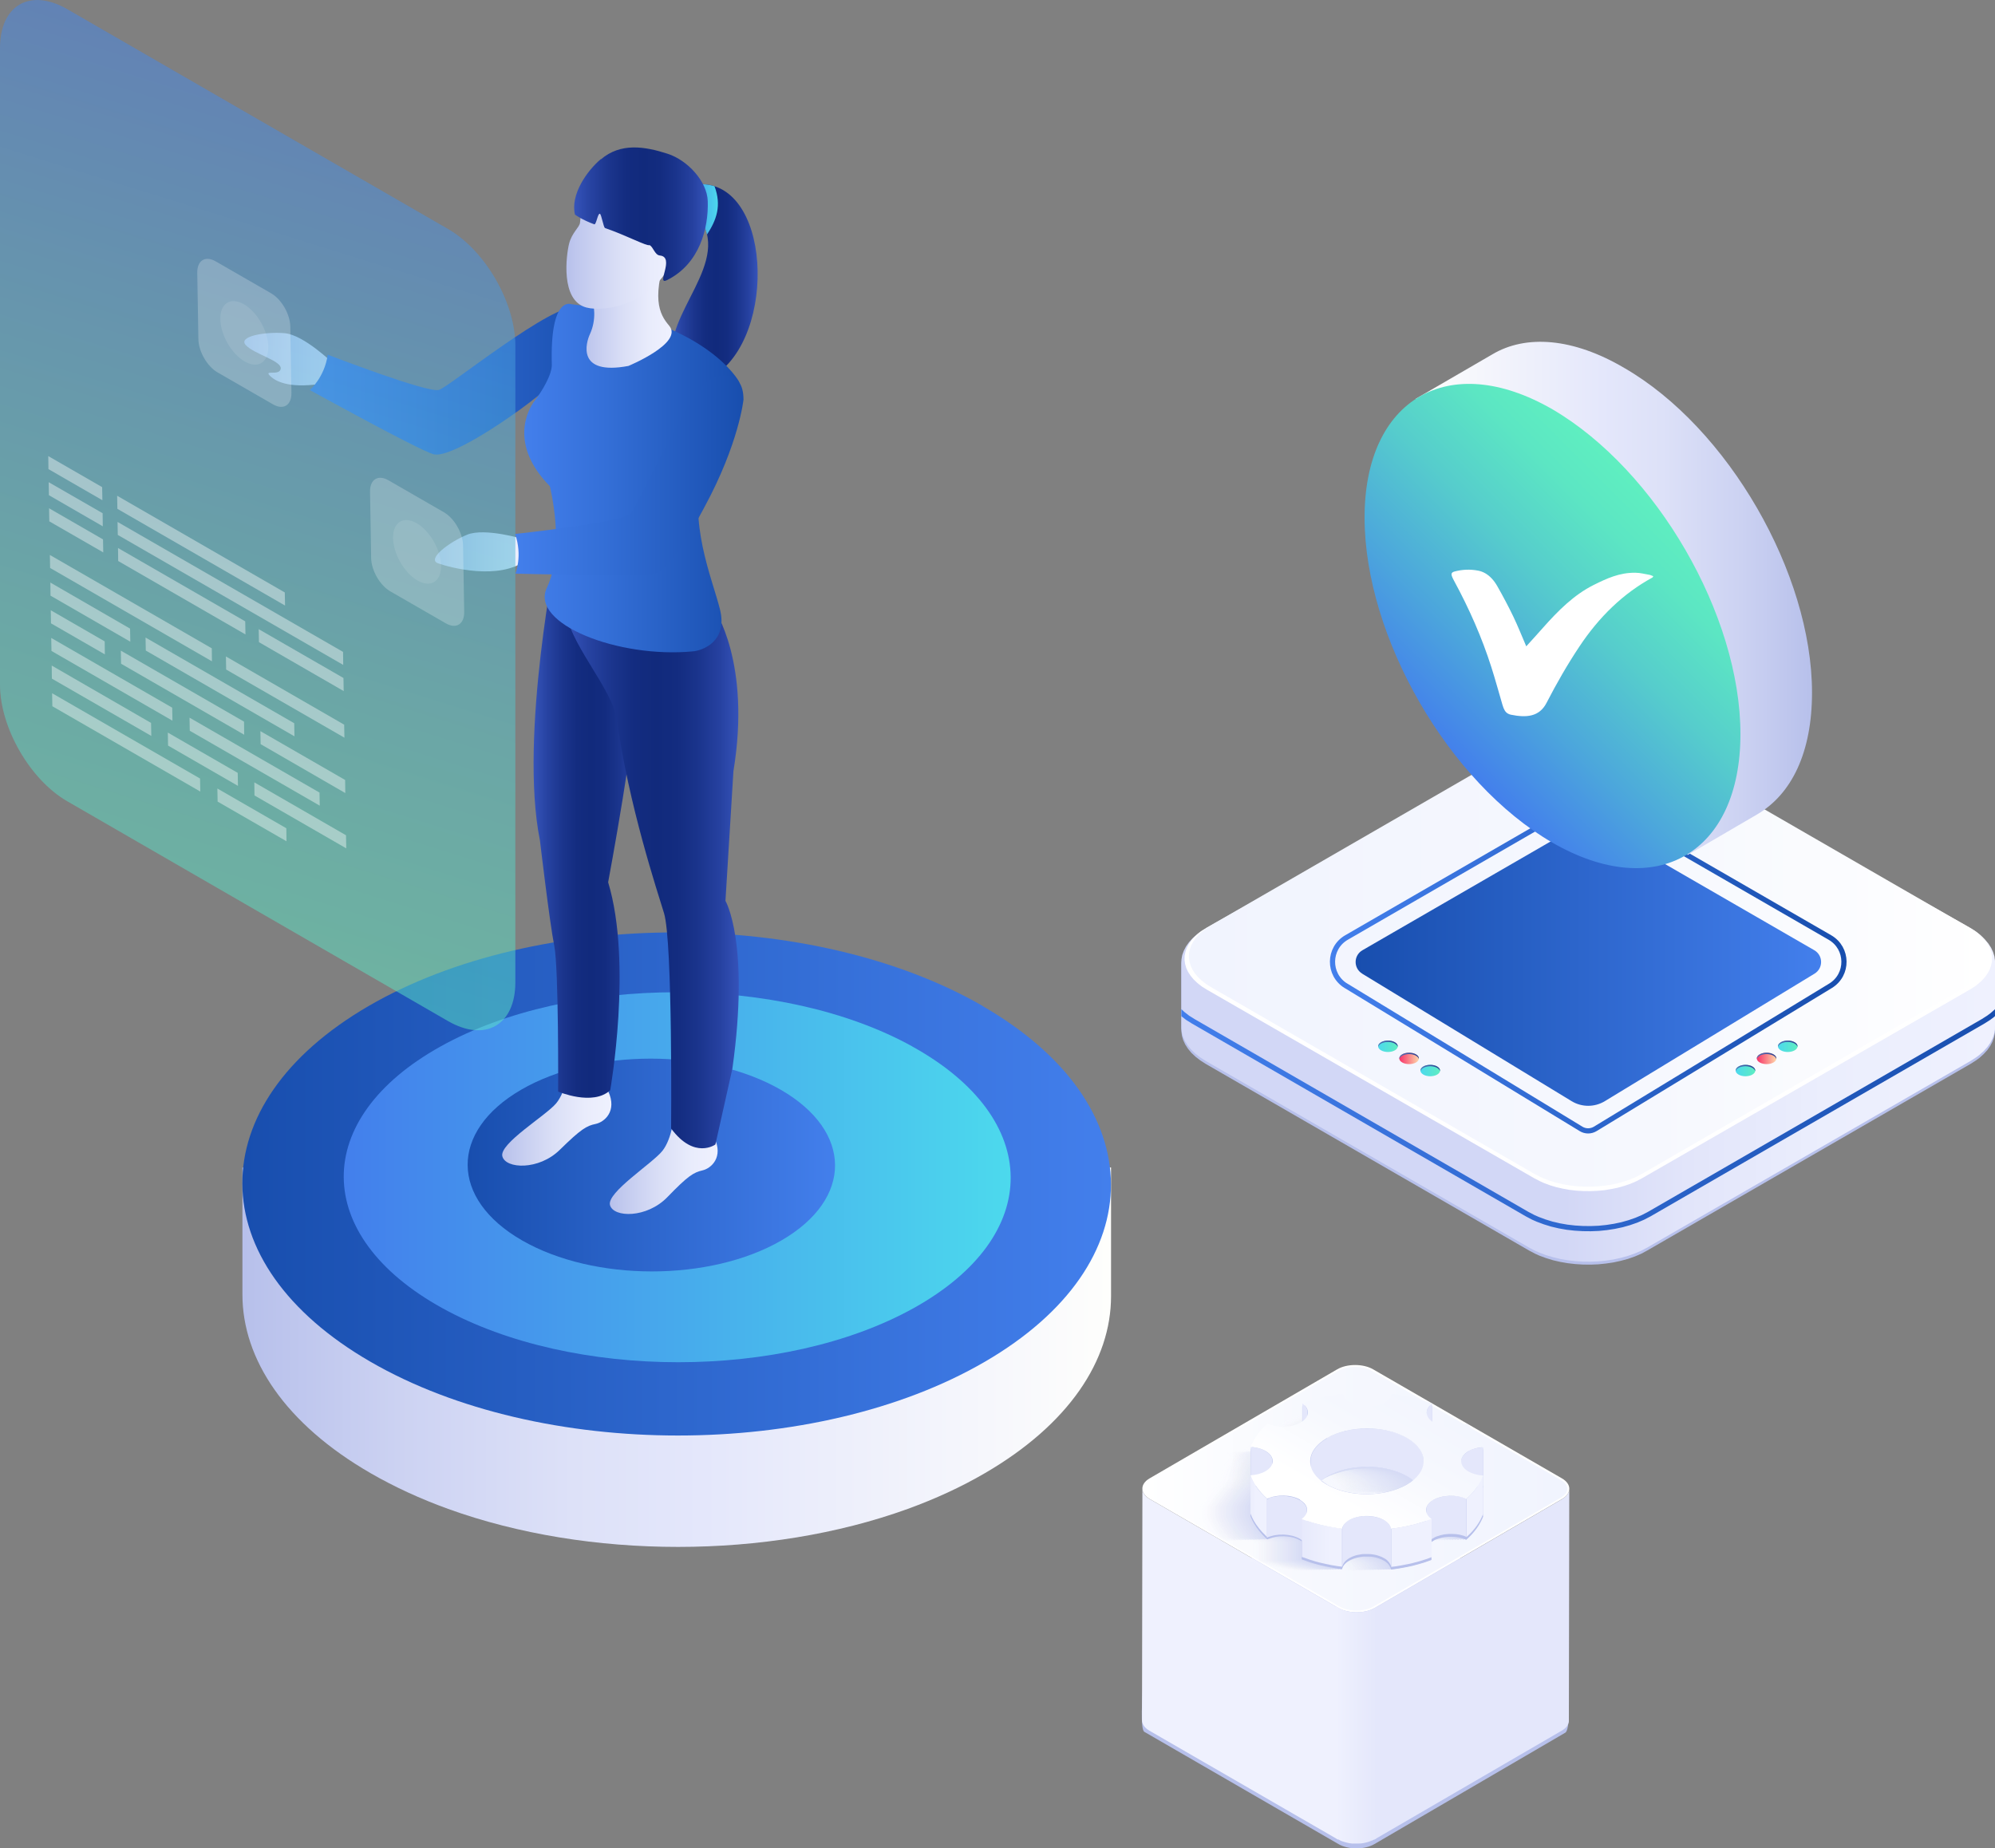 <?xml version="1.0" encoding="UTF-8"?><svg xmlns="http://www.w3.org/2000/svg" width="250" height="231.64" xmlns:xlink="http://www.w3.org/1999/xlink" viewBox="0 0 250 231.64"><rect x="0" y="0" width="250" height="231.64" fill="#808080" stroke="none"/><defs><style>.cls-1{opacity:.81;}.cls-1,.cls-2,.cls-3,.cls-4,.cls-5,.cls-6,.cls-7,.cls-8,.cls-9,.cls-10,.cls-11,.cls-12,.cls-13,.cls-14,.cls-15,.cls-16,.cls-17,.cls-18,.cls-19,.cls-20,.cls-21,.cls-22,.cls-23,.cls-24,.cls-25,.cls-26,.cls-27,.cls-28,.cls-29,.cls-30,.cls-31,.cls-32,.cls-33,.cls-34,.cls-35,.cls-36,.cls-37,.cls-38,.cls-39,.cls-40,.cls-41,.cls-42,.cls-43,.cls-44,.cls-45,.cls-46,.cls-47,.cls-48,.cls-49,.cls-50,.cls-51,.cls-52,.cls-53,.cls-54,.cls-55,.cls-56,.cls-57,.cls-58,.cls-59,.cls-60,.cls-61,.cls-62,.cls-63,.cls-64,.cls-65,.cls-66,.cls-67,.cls-68,.cls-69,.cls-70,.cls-71,.cls-72,.cls-73,.cls-74,.cls-75,.cls-76,.cls-77,.cls-78,.cls-79,.cls-80,.cls-81,.cls-82,.cls-83,.cls-84,.cls-85,.cls-86,.cls-87,.cls-88,.cls-89,.cls-90,.cls-91,.cls-92,.cls-93,.cls-94,.cls-95,.cls-96,.cls-97,.cls-98,.cls-99,.cls-100,.cls-101,.cls-102,.cls-103,.cls-104,.cls-105,.cls-106,.cls-107,.cls-108,.cls-109,.cls-110,.cls-111,.cls-112,.cls-113,.cls-114,.cls-115,.cls-116,.cls-117,.cls-118,.cls-119,.cls-120,.cls-121,.cls-122,.cls-123,.cls-124,.cls-125,.cls-126{stroke-width:0px;}.cls-1,.cls-65{fill:#c5ccee;}.cls-2{fill:url(#linear-gradient-38);}.cls-3{fill:url(#linear-gradient-12);}.cls-4{fill:#bbc4ec;opacity:.94;}.cls-5{fill:#ebedf7;opacity:.27;}.cls-6{fill:#cad1f0;opacity:.73;}.cls-7{fill:url(#linear-gradient-17);}.cls-8{fill:url(#linear-gradient-19);}.cls-9{fill:url(#linear-gradient-33);}.cls-10{fill:#fbfcfb;opacity:.04;}.cls-11{fill:url(#linear-gradient);}.cls-12{fill:#f1f3f9;opacity:.18;}.cls-13{fill:#bac3ec;opacity:.95;}.cls-127,.cls-17,.cls-128{opacity:.5;}.cls-14{fill:#e4e7f6;opacity:.37;}.cls-15{fill:url(#linear-gradient-21);}.cls-129{stroke:url(#linear-gradient-45);}.cls-129,.cls-130{stroke-miterlimit:10;stroke-width:.65px;}.cls-129,.cls-130,.cls-34{fill:none;}.cls-16{fill:url(#linear-gradient-6);}.cls-17{fill:url(#linear-gradient-50);}.cls-18{fill:#eaecf7;opacity:.29;}.cls-19{opacity:.86;}.cls-19,.cls-110{fill:#c1c9ed;}.cls-20{opacity:.33;}.cls-20,.cls-67{fill:#e6e9f6;}.cls-21{fill:#f8f9fb;opacity:.08;}.cls-22{fill:#e2e6f5;opacity:.39;}.cls-131{isolation:isolate;}.cls-23{fill:url(#linear-gradient-42);}.cls-24{opacity:.76;}.cls-24,.cls-40{fill:#c8cfef;}.cls-25{fill:#d5dbf2;opacity:.57;}.cls-26{fill:url(#linear-gradient-15);}.cls-27{fill:url(#linear-gradient-11);}.cls-28{fill:#e4e7fb;}.cls-29{fill:#f6f7fa;opacity:.12;}.cls-130{stroke:url(#linear-gradient-47);}.cls-30{fill:#dde1f4;opacity:.47;}.cls-31{opacity:.24;}.cls-31,.cls-96{fill:#edeff8;}.cls-32{fill:url(#linear-gradient-5);}.cls-33{fill:#d8ddf3;opacity:.53;}.cls-35{fill:url(#linear-gradient-31);}.cls-36{opacity:.9;}.cls-36,.cls-100{fill:#bec6ed;}.cls-37{fill:#ccd2f0;opacity:.71;}.cls-38{fill:#e5e8f6;opacity:.35;}.cls-39{fill:url(#linear-gradient-34);}.cls-40{opacity:.76;}.cls-41{fill:url(#linear-gradient-41);}.cls-42{fill:#eff1fe;}.cls-43{fill:url(#linear-gradient-40);}.cls-44{fill:#b8c1eb;opacity:.98;}.cls-45{fill:url(#linear-gradient-13);}.cls-46{fill:url(#linear-gradient-23);}.cls-47{fill:#d7dcf3;opacity:.55;}.cls-48{fill:#fefefc;opacity:0;}.cls-49{fill:url(#linear-gradient-25);}.cls-50{fill:#d1d7f1;opacity:.63;}.cls-132{opacity:.4;}.cls-51{fill:url(#linear-gradient-43);}.cls-52{fill:#bac2ec;opacity:.96;}.cls-53{fill:#cbd2f0;opacity:.71;}.cls-54{fill:#fafafb;opacity:.06;}.cls-55{opacity:.1;}.cls-55,.cls-71{fill:#f7f8fa;}.cls-56{fill:url(#linear-gradient-16);}.cls-57{fill:url(#linear-gradient-22);}.cls-58{fill:#eff1f8;opacity:.22;}.cls-59{fill:#eceef8;opacity:.25;}.cls-60,.cls-79,.cls-125{fill:#fff;}.cls-61{fill:#bfc7ed;opacity:.88;}.cls-62{fill:url(#linear-gradient-35);}.cls-63{fill:url(#linear-gradient-32);}.cls-64{fill:url(#linear-gradient-20);}.cls-65{opacity:.8;}.cls-66{fill:#e3e6f6;opacity:.38;}.cls-67{opacity:.33;}.cls-68{fill:url(#linear-gradient-14);}.cls-69{fill:#e1e4f5;opacity:.41;}.cls-70{fill:url(#linear-gradient-2);}.cls-71{opacity:.1;}.cls-72{fill:#d0d6f1;opacity:.65;}.cls-73{fill:#d3d8f2;opacity:.61;}.cls-74{fill:url(#linear-gradient-7);}.cls-128,.cls-133{mix-blend-mode:multiply;}.cls-75{fill:#e0e3f5;opacity:.43;}.cls-76{fill:url(#linear-gradient-39);}.cls-77{opacity:.67;}.cls-77,.cls-91{fill:#cfd5f1;}.cls-78{fill:url(#linear-gradient-3);}.cls-134{clip-path:url(#clippath);}.cls-79{opacity:.1;}.cls-80{fill:url(#linear-gradient-9);}.cls-81{fill:url(#linear-gradient-27);}.cls-82{fill:#e8ebf7;opacity:.31;}.cls-83{fill:#c9d0ef;opacity:.75;}.cls-84{fill:#e9ecf7;opacity:.29;}.cls-85{fill:#dadef3;opacity:.51;}.cls-86{fill:#b7c0eb;}.cls-87{fill:#f3f4f9;opacity:.16;}.cls-88{fill:#d4daf2;opacity:.59;}.cls-89{fill:url(#linear-gradient-36);}.cls-90{fill:url(#linear-gradient-48);}.cls-91{opacity:.67;}.cls-92{fill:#dee2f4;opacity:.45;}.cls-93{fill:url(#linear-gradient-49);}.cls-94{fill:url(#linear-gradient-8);}.cls-95{fill:#d2d8f1;opacity:.62;}.cls-96{opacity:.24;}.cls-97{fill:url(#linear-gradient-24);}.cls-98{fill:url(#linear-gradient-26);}.cls-99{fill:url(#linear-gradient-18);}.cls-100{opacity:.9;}.cls-101{fill:#fdfdfc;opacity:.02;}.cls-102{opacity:.14;}.cls-102,.cls-115{fill:#f4f5fa;}.cls-103{fill:url(#linear-gradient-30);}.cls-104{fill:#d6dbf2;opacity:.57;}.cls-105{fill:url(#linear-gradient-44);}.cls-106{fill:#dbe0f4;opacity:.49;}.cls-107{fill:url(#linear-gradient-29);}.cls-108{fill:url(#linear-gradient-46);}.cls-109{fill:#c2caee;opacity:.84;}.cls-110{opacity:.86;}.cls-111{fill:#bdc5ec;opacity:.92;}.cls-112{fill:url(#linear-gradient-28);}.cls-113{fill:url(#linear-gradient-10);}.cls-114{opacity:.19;}.cls-114,.cls-121{fill:#f0f2f9;}.cls-115{opacity:.14;}.cls-116{fill:#d9def3;opacity:.52;}.cls-117{fill:url(#linear-gradient-4);}.cls-118{fill:#dfe3f5;opacity:.43;}.cls-119{fill:#fbfbfb;opacity:.05;}.cls-120{fill:url(#linear-gradient-37);}.cls-121{opacity:.2;}.cls-122{fill:#c6cdef;opacity:.78;}.cls-123{fill:#c4cbee;opacity:.82;}.cls-124{fill:#cdd3f0;opacity:.69;}.cls-125{opacity:.23;}.cls-126{fill:#dce0f4;opacity:.48;}</style><linearGradient id="linear-gradient" x1="30.38" y1="162.34" x2="139.23" y2="162.34" gradientUnits="userSpaceOnUse"><stop offset="0" stop-color="#b7c0eb"/><stop offset=".18" stop-color="#ccd2f2"/><stop offset=".38" stop-color="#dde1f8"/><stop offset=".53" stop-color="#e4e7fb"/><stop offset="1" stop-color="#fefefc"/></linearGradient><linearGradient id="linear-gradient-2" x1="30.38" y1="148.39" x2="139.22" y2="148.39" gradientUnits="userSpaceOnUse"><stop offset="0" stop-color="#184eae"/><stop offset="1" stop-color="#437fec"/></linearGradient><linearGradient id="linear-gradient-3" x1="43.08" y1="147.54" x2="126.65" y2="147.54" gradientUnits="userSpaceOnUse"><stop offset="0" stop-color="#437fec"/><stop offset=".5" stop-color="#47aaec"/><stop offset="1" stop-color="#4cd9ed"/></linearGradient><linearGradient id="linear-gradient-4" x1="30.62" y1="45.01" x2="41.84" y2="45.01" gradientUnits="userSpaceOnUse"><stop offset="0" stop-color="#b7c0eb"/><stop offset=".1" stop-color="#c0c8ee"/><stop offset=".45" stop-color="#d9def6"/><stop offset=".76" stop-color="#e9ecfc"/><stop offset="1" stop-color="#eff1fe"/></linearGradient><linearGradient id="linear-gradient-5" x1="38.82" y1="47.72" x2="74.76" y2="47.72" gradientUnits="userSpaceOnUse"><stop offset="0" stop-color="#437fec"/><stop offset=".38" stop-color="#346fd7"/><stop offset="1" stop-color="#184eae"/></linearGradient><linearGradient id="linear-gradient-6" x1="84.16" y1="35.11" x2="94.95" y2="35.11" gradientUnits="userSpaceOnUse"><stop offset="0" stop-color="#3553ba"/><stop offset=".12" stop-color="#2743a2"/><stop offset=".26" stop-color="#1b358d"/><stop offset=".39" stop-color="#132c80"/><stop offset=".52" stop-color="#112a7c"/><stop offset=".64" stop-color="#132c80"/><stop offset=".76" stop-color="#1a348c"/><stop offset=".89" stop-color="#2641a0"/><stop offset="1" stop-color="#3553ba"/></linearGradient><linearGradient id="linear-gradient-7" x1="58.6" y1="146.02" x2="104.64" y2="146.02" xlink:href="#linear-gradient-2"/><linearGradient id="linear-gradient-8" x1="62.93" y1="139.97" x2="76.61" y2="139.97" xlink:href="#linear-gradient-4"/><linearGradient id="linear-gradient-9" x1="66.87" y1="103.07" x2="80.79" y2="103.07" xlink:href="#linear-gradient-6"/><linearGradient id="linear-gradient-10" x1="76.42" y1="145.95" x2="89.93" y2="145.95" xlink:href="#linear-gradient-4"/><linearGradient id="linear-gradient-11" x1="71.09" y1="110.12" x2="92.58" y2="110.12" xlink:href="#linear-gradient-6"/><linearGradient id="linear-gradient-12" x1="65.7" y1="59.9" x2="92.85" y2="59.9" xlink:href="#linear-gradient-5"/><linearGradient id="linear-gradient-13" x1="72.89" y1="38.31" x2="84.17" y2="38.31" xlink:href="#linear-gradient-4"/><linearGradient id="linear-gradient-14" x1="70.97" y1="30.12" x2="85" y2="30.12" xlink:href="#linear-gradient-4"/><linearGradient id="linear-gradient-15" x1="85.02" y1="26.24" x2="89.97" y2="26.24" xlink:href="#linear-gradient-3"/><linearGradient id="linear-gradient-16" x1="71.97" y1="26.84" x2="88.7" y2="26.84" xlink:href="#linear-gradient-6"/><linearGradient id="linear-gradient-17" x1="54.5" y1="69.16" x2="66.3" y2="69.16" xlink:href="#linear-gradient-4"/><linearGradient id="linear-gradient-18" x1="64.55" y1="59.57" x2="93.17" y2="59.57" xlink:href="#linear-gradient-5"/><linearGradient id="linear-gradient-19" x1="-402.54" y1="186.57" x2="-455.58" y2="186.57" gradientTransform="translate(598.96)" gradientUnits="userSpaceOnUse"><stop offset="0" stop-color="#f1f4fe"/><stop offset=".58" stop-color="#f6f8fe"/><stop offset="1" stop-color="#fff"/></linearGradient><linearGradient id="linear-gradient-20" x1="-269.34" y1="1719.94" x2="-265.52" y2="1719.94" gradientTransform="translate(525.66 -2071.66) scale(1.33)" gradientUnits="userSpaceOnUse"><stop offset="0" stop-color="#eff1fe"/><stop offset="1" stop-color="#e4e7fb"/></linearGradient><linearGradient id="linear-gradient-21" x1="-6560.41" y1="1313.01" x2="-6559.89" y2="1313.01" gradientTransform="translate(-8693.98 -1593.83) rotate(-180) scale(1.35 -1.35)" gradientUnits="userSpaceOnUse"><stop offset="0" stop-color="#e4e7fb"/><stop offset="1" stop-color="#e4e7fb"/></linearGradient><linearGradient id="linear-gradient-22" x1="-6571.96" y1="1313.02" x2="-6571.44" y2="1313.02" xlink:href="#linear-gradient-21"/><linearGradient id="linear-gradient-23" x1="-6557.15" y1="1317.29" x2="-6555.11" y2="1317.29" xlink:href="#linear-gradient-21"/><linearGradient id="linear-gradient-24" x1="-6576.71" y1="1317.29" x2="-6574.64" y2="1317.29" xlink:href="#linear-gradient-21"/><linearGradient id="linear-gradient-25" x1="-6556.64" y1="1320.35" x2="-6555.09" y2="1320.35" gradientTransform="translate(-8693.98 -1593.83) rotate(-180) scale(1.35 -1.35)" xlink:href="#linear-gradient-20"/><linearGradient id="linear-gradient-26" x1="-6560.36" y1="1321.8" x2="-6556.63" y2="1321.8" xlink:href="#linear-gradient-21"/><linearGradient id="linear-gradient-27" x1="-6575.13" y1="1321.81" x2="-6571.39" y2="1321.81" xlink:href="#linear-gradient-21"/><linearGradient id="linear-gradient-28" x1="-6563.59" y1="1323.75" x2="-6559.83" y2="1323.75" gradientTransform="translate(-8693.98 -1593.83) rotate(-180) scale(1.35 -1.35)" xlink:href="#linear-gradient-20"/><linearGradient id="linear-gradient-29" x1="-6568.14" y1="1323.61" x2="-6563.59" y2="1323.61" xlink:href="#linear-gradient-21"/><linearGradient id="linear-gradient-30" x1="-7614.52" y1="523.83" x2="-7605.43" y2="539.57" gradientTransform="translate(-8494.19 -422.31) rotate(-180) scale(1.14 -1.14)" xlink:href="#linear-gradient-19"/><linearGradient id="linear-gradient-31" x1="8854.76" y1="137.18" x2="8956.72" y2="137.18" gradientTransform="translate(9104.76) rotate(-180) scale(1 -1)" gradientUnits="userSpaceOnUse"><stop offset="0" stop-color="#eff1fe"/><stop offset=".21" stop-color="#ebeefd"/><stop offset=".38" stop-color="#e2e5fa"/><stop offset=".53" stop-color="#d2d7f6"/></linearGradient><linearGradient id="linear-gradient-32" x1="8955.77" y1="119.84" x2="8855.72" y2="119.84" gradientTransform="translate(9104.76) rotate(-180) scale(1 -1)" xlink:href="#linear-gradient-19"/><linearGradient id="linear-gradient-33" x1="9138.94" y1="134.16" x2="9141.4" y2="134.16" gradientTransform="translate(9319.4) rotate(-180) scale(1 -1)" gradientUnits="userSpaceOnUse"><stop offset="0" stop-color="#5fefc0"/><stop offset=".13" stop-color="#5cebc6"/><stop offset="1" stop-color="#4cd9ed"/></linearGradient><linearGradient id="linear-gradient-34" x1="9138.95" y1="133.85" x2="9141.4" y2="133.85" gradientTransform="translate(9319.4) rotate(-180) scale(1 -1)" gradientUnits="userSpaceOnUse"><stop offset="0" stop-color="#2a3991"/><stop offset="1" stop-color="#5475b4"/></linearGradient><linearGradient id="linear-gradient-35" x1="9141.59" y1="132.64" x2="9144.05" y2="132.64" gradientTransform="translate(9319.4) rotate(-180) scale(1 -1)" gradientUnits="userSpaceOnUse"><stop offset="0" stop-color="#fedaab"/><stop offset=".51" stop-color="#fa878a"/><stop offset="1" stop-color="#f7366b"/></linearGradient><linearGradient id="linear-gradient-36" x1="9141.6" y1="132.33" x2="9144.05" y2="132.33" xlink:href="#linear-gradient-34"/><linearGradient id="linear-gradient-37" x1="9144.24" y1="131.12" x2="9146.7" y2="131.12" xlink:href="#linear-gradient-33"/><linearGradient id="linear-gradient-38" x1="9144.24" y1="130.81" x2="9146.7" y2="130.81" xlink:href="#linear-gradient-34"/><linearGradient id="linear-gradient-39" x1="9099.44" x2="9101.9" xlink:href="#linear-gradient-33"/><linearGradient id="linear-gradient-40" x1="9099.44" x2="9101.9" xlink:href="#linear-gradient-34"/><linearGradient id="linear-gradient-41" x1="9096.79" x2="9099.25" xlink:href="#linear-gradient-35"/><linearGradient id="linear-gradient-42" x1="9096.79" y1="132.33" x2="9099.25" y2="132.33" xlink:href="#linear-gradient-34"/><linearGradient id="linear-gradient-43" x1="9094.14" y1="131.12" x2="9096.6" y2="131.12" xlink:href="#linear-gradient-33"/><linearGradient id="linear-gradient-44" x1="9094.14" y1="130.81" x2="9096.6" y2="130.81" xlink:href="#linear-gradient-34"/><clipPath id="clippath"><polygon class="cls-34" points="246.94 100.95 247.62 101.38 248.22 101.85 248.74 102.34 249.17 102.86 249.51 103.39 249.76 103.93 249.93 104.48 250 105.04 250 129.05 249.99 129.6 249.88 130.16 249.69 130.71 249.41 131.25 249.04 131.77 248.58 132.28 248.04 132.76 247.61 133.08 246.94 133.51 206.42 156.9 205.68 157.29 204.86 157.64 204.01 157.94 203.12 158.19 202.2 158.39 201.26 158.53 200.3 158.63 199.34 158.67 198.37 158.66 197.41 158.6 196.46 158.49 195.53 158.33 194.62 158.11 193.74 157.85 192.9 157.53 192.35 157.29 191.61 156.9 151.09 133.51 150.42 133.08 149.81 132.61 149.29 132.11 148.86 131.6 148.52 131.07 148.27 130.53 148.11 129.98 148.04 129.42 148.04 105.41 148.05 104.85 148.15 104.3 148.35 103.75 148.63 103.21 149 102.68 149.46 102.18 150 101.69 150.42 101.38 151.32 100.84 246.94 100.95"/></clipPath><linearGradient id="linear-gradient-45" x1="9067.4" y1="124.12" x2="9173.37" y2="124.12" gradientTransform="translate(9319.4) rotate(-180) scale(1 -1)" xlink:href="#linear-gradient-2"/><linearGradient id="linear-gradient-46" x1="9149.53" y1="121.03" x2="9091.2" y2="121.03" gradientTransform="translate(9319.4) rotate(-180) scale(1 -1)" xlink:href="#linear-gradient-2"/><linearGradient id="linear-gradient-47" x1="9088" y1="120.99" x2="9152.74" y2="120.99" gradientTransform="translate(9319.4) rotate(-180) scale(1 -1)" xlink:href="#linear-gradient-2"/><linearGradient id="linear-gradient-48" x1="9092.32" y1="75" x2="9141.97" y2="75" gradientTransform="translate(9319.4) rotate(-180) scale(1 -1)" xlink:href="#linear-gradient"/><linearGradient id="linear-gradient-49" x1="9139.32" y1="92.91" x2="9110.41" y2="64.01" gradientTransform="translate(9319.4) rotate(-180) scale(1 -1)" gradientUnits="userSpaceOnUse"><stop offset="0" stop-color="#437fec"/><stop offset=".28" stop-color="#4ca6dc"/><stop offset=".59" stop-color="#56cdcc"/><stop offset=".84" stop-color="#5ce6c3"/><stop offset="1" stop-color="#5fefc0"/></linearGradient><linearGradient id="linear-gradient-50" x1="1283.32" y1="339.07" x2="1288.74" y2="473.48" gradientTransform="translate(1377.33 12.29) rotate(-165) scale(1 -1)" xlink:href="#linear-gradient-49"/></defs><g class="cls-131"><g id="Layer_1"><path class="cls-11" d="m131.59,146.31c-2.3-2.23-5.1-4.33-8.43-6.25-21.32-12.31-55.8-12.31-76.97,0-3.3,1.92-6.09,4.03-8.35,6.26h-7.46v15.92c0,8.1,5.36,16.21,16.07,22.39,3,1.73,6.25,3.22,9.7,4.47,17.6,6.36,40.07,6.35,57.61,0,3.43-1.25,6.67-2.73,9.65-4.47,10.54-6.13,15.82-14.15,15.82-22.19v-16.13h-7.63Z"/><path class="cls-70" d="m123.16,126.1c21.32,12.31,21.42,32.27.24,44.57-21.18,12.31-55.64,12.32-76.96,0-21.33-12.31-21.44-32.28-.25-44.59,21.17-12.3,55.64-12.3,76.97,0Z"/><path class="cls-78" d="m114.32,131.15c16.37,9.05,16.45,23.73.19,32.78-16.26,9.05-42.72,9.06-59.1,0-16.37-9.05-16.46-23.74-.19-32.79,16.25-9.05,42.72-9.05,59.1,0Z"/><path class="cls-117" d="m41.72,45.52s-3.63-3.54-6.03-3.76c-2.4-.22-5.92.38-4.89,1.49,1.02,1.12,4.5,1.96,4.38,2.95-.13.97-2.19.08-1.34.91.85.83,2.74,1.64,7.01.89,0,0,1.42-.75.88-2.48Z"/><path class="cls-32" d="m72.32,38.5s3.81.45,1.91,4.16c0,0-3.02,4.62-10.59,9.74,0,0-7.28,5.14-9.35,4.52-2.06-.63-15.47-8.04-15.47-8.04,0,0,1.84-1.55,2.25-4.43,0,0,12.61,4.88,13.96,4.41,1.36-.46,14.32-11.01,17.29-10.37Z"/><path class="cls-16" d="m86.17,23.28c10.14-2.43,11.58,17.55,3.87,23.43-1.34,1.02-5.47.09-5.76-1.4-1.22-6.1,7.71-12.5,3.16-18.29-.03.02-.56-.44-.86-.86-.74-1.02-2.87-2.05-.41-2.89Z"/><path class="cls-74" d="m97.85,136.58c9.02,5.21,9.06,13.66.1,18.86-8.96,5.2-23.53,5.2-32.55,0-9.02-5.2-9.07-13.65-.11-18.86,8.96-5.21,23.53-5.21,32.56,0Z"/><path class="cls-94" d="m71.27,133.86s-.3,2.89-1.58,4.42c-1.28,1.54-7.14,5.03-6.74,6.63.4,1.59,4.57,1.79,7.21-.82,2.65-2.6,3.35-3,4.47-3.23,1.12-.23,2.73-1.61,1.6-4.07,0,0-3.54-1.05-4.96-2.93Z"/><path class="cls-80" d="m69.84,68.58s-4.83,23.64-2.18,36.74c0,0,1.22,10.34,1.79,13.18.58,2.84.49,18.3.49,18.3,0,0,4.35,1.86,6.53-.17,0,0,2.81-15.92-.26-26.06,0,0,3.63-19.37,3.71-25.68.08-6.31.87-11.74.87-11.74l-10.95-4.57Z"/><path class="cls-113" d="m84.47,139.77s-.22,2.89-1.46,4.46-7,5.21-6.57,6.8c.44,1.59,4.61,1.66,7.19-1,2.59-2.68,3.28-3.09,4.39-3.35,1.12-.25,2.68-1.68,1.48-4.11,0,0-3.57-.96-5.03-2.8Z"/><path class="cls-27" d="m89.5,76.35s4.66,6.67,2.41,20.29l-1,16.26s3.08,5.21.87,21.02l-2.13,9.51s-2.63,1.94-5.55-2c0,0,.21-23.39-.89-26.99-.8-2.63-4.46-13.62-5.9-24.24-.53-3.87-6.52-10.28-6.21-13.63l18.39-.21Z"/><path class="cls-3" d="m92.61,47.83s-4.13-7.78-21.03-9.71c0,0-2.68-1.12-2.43,7.58.03,1.25-1.26,3.39-2.15,4.53-.88,1.13-3.22,5.49,1.9,10.7,0,0,1.98,7.75-.38,12.76-2.11,4.47,8.94,8.85,18.35,7.94,1.16-.11,4.36-1.23,3.35-5.27-1.01-4.04-4.04-10.74-2.15-18.19,1.89-7.44,5.8-6.55,4.54-10.34Z"/><path class="cls-45" d="m72.89,34.51s2.72,3.74,1.02,7.4c-.46,1.01-1.73,5.19,4.84,3.95,0,0,6.96-2.87,5.1-5.05-1.23-1.45-2.38-3.5.13-10.27l-11.1,3.97Z"/><path class="cls-68" d="m74.91,22.32s-1.77.47-2.23,5.6c-.06.57-1.03,1.25-1.37,2.64-.35,1.41-1.11,7.11,2.17,7.98,2.37.62,8.42-.43,10.86-6.05,2.43-5.61-1.92-13.42-9.42-10.17Z"/><path class="cls-26" d="m86.17,23.28c1.25-.3,2.38-.25,3.37.06.9,2.42.26,4.23-.95,6.06-.18-.8-.54-1.6-1.16-2.38-.03.02-.56-.44-.86-.86-.74-1.02-2.87-2.05-.41-2.89Z"/><path class="cls-56" d="m75.3,19.97c2.46-2.1,5.46-1.64,8.36-.7,2.51.81,4.96,3.47,5.03,5.94.11,3.42-1.03,7.86-5.09,9.89-1.5.76,1.07-2.9-.92-3.08-.63-.06-.83-1.11-1.29-1.3-.33.16-2.85-1.2-5.57-2.14-.2-.07-.45-1.72-.65-1.79-.26-.09-.46,1.41-.7,1.32-1.44-.51-2.42-1.21-2.42-1.21-.59-2.51,1.48-5.46,3.23-6.95Z"/><path class="cls-7" d="m65.62,67.57s-4.86-1.47-7.08-.56c-2.23.91-5.08,3.06-3.66,3.58,1.43.52,7.66,2.22,11.1-.41,0,0,.91-1.32-.36-2.61Z"/><path class="cls-99" d="m89.56,47.26s3.59-1.36,3.61,2.81c0,0-.55,5.49-4.92,13.53,0,0-4.1,7.91-6.22,8.31-2.12.39-17.44-.02-17.44-.02,0,0,.92-2.22-.04-4.97,0,0,13.44-1.47,14.43-2.5.99-1.03,7.65-16.37,10.58-17.16Z"/><path class="cls-86" d="m143.39,217.03c-.97-.62.68-14.36.68-14.36l23.5-13.65c1.23-.72,3.25-.72,4.5,0l23.65,13.65s1.66,13.76.43,14.48l-23.92,13.96c-1.23.72-3.26.72-4.5,0l-24.35-14.08Z"/><path class="cls-28" d="m196.65,186.68s0,.07-.01.1c0,.02-.01.05-.02.08,0,.04-.02.07-.03.1,0,.02-.02.05-.03.07-.01.03-.03.06-.05.1-.02.04-.05.09-.08.14,0,0-.01.01-.02.02-.03.04-.06.09-.1.13,0,.01-.02.02-.02.03-.04.04-.09.09-.13.13-.03.03-.07.05-.1.08-.03.02-.06.05-.09.07-.04.02-.08.05-.12.08-.04.03-.08.05-.12.08l-23.5,13.66-.05,29.02,23.5-13.66s.03-.01.04-.02c.03-.02.05-.04.08-.05.04-.03.08-.05.12-.08.03-.02.06-.05.09-.07.03-.03.07-.05.1-.08,0,0,.01-.01.02-.02.04-.04.08-.07.12-.11,0-.01.01-.02.02-.03.02-.02.04-.04.06-.07.01-.02.03-.04.04-.06,0,0,0-.02.01-.02.02-.03.05-.07.07-.11,0,0,0-.02.01-.03.02-.03.03-.07.05-.1,0-.02.02-.04.03-.06,0,0,0-.01,0-.02.01-.03.02-.06.03-.1,0-.02.01-.04.02-.06,0,0,0-.01,0-.02,0-.03,0-.06.01-.1,0-.02,0-.05,0-.07v-.03l.05-29.02s0,.06,0,.09Z"/><path class="cls-42" d="m144.09,187.88c-.63-.36-.94-.84-.93-1.31l-.05,29.02c0,.48.31.95.93,1.31l23.65,13.66.05-29.02-23.65-13.66Z"/><path class="cls-60" d="m195.72,185.27c1.24.71,1.25,1.89.02,2.6l-23.5,13.66c-1.23.71-3.25.71-4.5,0l-23.65-13.66c-1.24-.72-1.25-1.89-.02-2.6l23.5-13.66c1.23-.72,3.26-.72,4.5,0l23.65,13.66Z"/><path class="cls-8" d="m169.99,201.84c-.81,0-1.57-.18-2.14-.51l-23.65-13.66c-.53-.31-.82-.7-.82-1.11s.29-.79.8-1.09l23.5-13.66c.56-.33,1.32-.5,2.13-.5s1.57.18,2.13.51l23.65,13.66c.53.3.82.69.82,1.1,0,.41-.28.79-.8,1.1l-23.5,13.66c-.56.32-1.31.5-2.13.5Z"/><path class="cls-64" d="m171.89,230.7c.1-.04.48-.26.58-.31v-28.99c-.09.05-.43.24-.53.28-.03.01-.06.03-.09.04-.08.03-.16.07-.24.09-.03.01-.06.02-.09.03-.05.02-.11.03-.16.05-.04.01-.08.02-.13.03-.06.01-.12.03-.18.04-.04,0-.08.02-.12.02-.12.02-.24.04-.36.05-.04,0-.08,0-.12,0-.07,0-.14.01-.21.01-.05,0-.1,0-.14,0-.06,0-.11,0-.17,0-.05,0-.1,0-.15,0-.05,0-.11,0-.16,0-.05,0-.1,0-.15-.01-.05,0-.11-.01-.16-.02-.05,0-.1-.01-.14-.02-.06,0-.11-.02-.17-.03-.04,0-.09-.02-.13-.02-.07-.02-.13-.03-.2-.05-.04,0-.07-.02-.11-.03-.12-.04-.23-.07-.34-.12-.05-.02-.11-.04-.16-.07-.03-.01-.06-.03-.08-.04-.08-.04-.52-.29-.59-.33v29.05c.07.04.47.26.55.3.03.01.05.02.08.04.05.02.09.04.14.06,0,0,.01,0,.02,0,.11.04.22.08.34.11,0,0,.02,0,.03.01.03,0,.06.01.09.02.06.02.12.03.19.05.02,0,.03.01.05.01.03,0,.05.01.08.02.05.01.11.02.16.03.03,0,.05,0,.07.01.03,0,.05,0,.08.01.05,0,.1.01.15.02.03,0,.05,0,.08,0,.03,0,.05,0,.08,0,.05,0,.1,0,.15,0,.03,0,.06,0,.09,0h.33s.04,0,.05,0c.07,0,.14,0,.21-.01.03,0,.06,0,.09,0,.01,0,.02,0,.03,0,.12-.01.24-.03.36-.05h.02s.07-.02.11-.03c.06-.01.11-.02.17-.04.04,0,.08-.02.13-.03.05-.01.11-.03.16-.05.01,0,.03,0,.04-.01.02,0,.04-.02.06-.02.08-.03.16-.06.24-.1.03-.01.06-.02.09-.04Z"/><g class="cls-128"><path class="cls-48" d="m152.32,185.43c0-1.12,1.01-2.15,1.01-3.27,0-.56.83,1.2,1.23.68l6.53,7c0,.46,17.69-.09,17.69.38,0,.18-.2.48-.28.64-.13.26-.28.51-.45.75-.39.57-.87,1.09-1.39,1.55-1.02-.49-2.29-.51-3.37-.2-.23.07-1,.27-.99.54,0,.3,0,.61,0,.91,0,.33,0,.66,0,.99v.25c0,.07-.61.24-.7.27-1.1.35-2.21.62-3.34.82-.29.05-.58.09-.87.13-.25.03-.2-.2-.33-.4-.21-.34-.63-.7-1.03-.82-.94-.42-2.08-.47-3.07-.22-.52.13-1.05.35-1.45.72-.18.17-.33.38-.4.62-.06.19-.19.09-.37.07-.22-.03-.45-.06-.67-.1-1.15-.19-2.28-.46-3.39-.83-.09-.03-.67-.18-.67-.26,0-.09,0-.17,0-.25,0-.37,0-.73,0-1.09,0-.28,0-.55,0-.83,0-.29-.89-.51-1.12-.57-.55-.1-1.07-.18-1.62-.14-.25.05-.5.05-.75.11-.2.05-.76.33-.89.21-.87-.79-1.61-1.76-2.01-2.87-.07-.39,0-.85,0-1.24,0-.3,2.6-3.54,2.7-3.55Z"/><path class="cls-119" d="m152.65,185.42c0-1.12.92-2.16.92-3.28,0-.56.92,1.2,1.32.69l6.53,7c0,.46,17.69-.09,17.69.38,0,.18-.2.48-.28.64-.13.26-.28.51-.45.75-.39.57-.87,1.09-1.39,1.55-1.02-.49-2.29-.51-3.37-.2-.23.07-1,.27-.99.54,0,.3,0,.61,0,.91,0,.33,0,.66,0,.99v.25c0,.07-.61.24-.7.27-1.1.35-2.21.62-3.34.82-.29.05-.58.09-.87.13-.25.03-.2-.2-.33-.4-.21-.34-.63-.7-1.03-.82-.94-.42-2.08-.47-3.07-.22-.52.13-1.05.35-1.45.72-.18.17-.33.38-.4.62-.06.19-.19.09-.37.07-.22-.03-.45-.06-.67-.1-1.15-.19-2.28-.46-3.39-.83-.09-.03-.67-.18-.67-.26,0-.09,0-.17,0-.25,0-.37,0-.73,0-1.09,0-.28,0-.55,0-.83,0-.29-.89-.51-1.12-.57-.55-.1-1.07-.18-1.62-.14-.25.05-.5.05-.75.11-.2.05-.76.33-.89.21-.87-.8-1.61-1.76-2.01-2.87-.07-.39,0-.85,0-1.24,0-.3,2.6-3.54,2.7-3.55Z"/><path class="cls-71" d="m152.99,185.41c0-1.12.84-2.16.83-3.28,0-.56,1.01,1.2,1.41.69l6.53,7c0,.46,17.69-.09,17.69.38,0,.18-.2.48-.28.64-.13.26-.28.51-.45.75-.39.57-.87,1.09-1.39,1.55-1.02-.49-2.29-.51-3.37-.2-.23.07-1,.27-.99.54,0,.3,0,.61,0,.91,0,.33,0,.66,0,.99v.25c0,.07-.61.24-.7.27-1.1.35-2.21.62-3.34.82-.29.05-.58.09-.87.13-.25.03-.2-.2-.33-.4-.21-.34-.63-.7-1.03-.82-.94-.42-2.08-.47-3.07-.22-.52.13-1.05.35-1.45.72-.18.17-.33.38-.4.62-.06.19-.19.09-.37.07-.22-.03-.45-.06-.67-.1-1.15-.19-2.28-.46-3.39-.83-.09-.03-.67-.18-.67-.26,0-.09,0-.17,0-.25,0-.37,0-.73,0-1.09,0-.28,0-.55,0-.83,0-.29-.89-.51-1.12-.57-.55-.1-1.07-.18-1.62-.14-.25.05-.5.05-.75.11-.2.05-.76.33-.89.21-.87-.8-1.61-1.76-2.01-2.87-.07-.39,0-.85,0-1.24,0-.3,2.6-3.54,2.7-3.55Z"/><path class="cls-102" d="m153.33,185.41c0-1.12.75-2.17.75-3.29,0-.56,1.1,1.21,1.5.69l6.53,7c0,.46,17.69-.09,17.69.38,0,.18-.2.48-.28.64-.13.26-.28.51-.45.75-.39.57-.87,1.09-1.39,1.55-1.02-.49-2.29-.51-3.37-.2-.23.07-1,.27-.99.54,0,.3,0,.61,0,.91,0,.33,0,.66,0,.99v.25c0,.07-.61.24-.7.27-1.1.35-2.21.62-3.34.82-.29.05-.58.09-.87.13-.25.03-.2-.2-.33-.4-.21-.34-.63-.7-1.03-.82-.94-.42-2.08-.47-3.07-.22-.52.13-1.05.35-1.45.72-.18.17-.33.38-.4.62-.06.19-.19.09-.37.07-.22-.03-.45-.06-.67-.1-1.15-.19-2.28-.46-3.39-.83-.09-.03-.67-.18-.67-.26,0-.09,0-.17,0-.25,0-.37,0-.73,0-1.09,0-.28,0-.55,0-.83,0-.29-.89-.51-1.12-.57-.55-.1-1.07-.18-1.62-.14-.25.05-.5.05-.75.11-.2.05-.76.33-.89.21-.87-.8-1.61-1.76-2.01-2.87-.07-.39,0-.85,0-1.24,0-.3,2.59-3.54,2.7-3.55Z"/><path class="cls-114" d="m153.67,185.4c0-1.12.66-2.17.66-3.29,0-.56,1.18,1.21,1.58.7l6.53,7c0,.46,17.69-.09,17.69.38,0,.18-.2.48-.28.64-.13.26-.28.51-.45.75-.39.57-.87,1.09-1.39,1.55-1.02-.49-2.29-.51-3.37-.2-.23.07-1,.27-.99.55,0,.3,0,.61,0,.91,0,.33,0,.66,0,.99v.25c0,.07-.61.24-.7.27-1.1.35-2.21.62-3.34.82-.29.05-.58.09-.87.13-.25.03-.2-.2-.33-.4-.21-.34-.63-.7-1.02-.82-.94-.42-2.08-.47-3.07-.22-.52.13-1.05.35-1.45.72-.18.17-.33.38-.4.62-.06.19-.19.09-.37.07-.22-.03-.45-.06-.67-.1-1.15-.19-2.28-.46-3.39-.83-.09-.03-.67-.18-.67-.26,0-.09,0-.17,0-.25,0-.37,0-.73,0-1.09,0-.28,0-.55,0-.83,0-.29-.89-.51-1.12-.57-.55-.1-1.07-.18-1.62-.14-.25.05-.5.05-.75.11-.2.05-.76.33-.89.21-.87-.79-1.61-1.76-2.01-2.87-.07-.39,0-.85,0-1.24,0-.3,2.59-3.54,2.7-3.55Z"/><path class="cls-31" d="m154.01,185.39c0-1.12.57-2.17.57-3.3,0-.56,1.27,1.22,1.67.7l6.53,7c0,.46,17.69-.09,17.69.38,0,.18-.2.48-.28.64-.13.26-.28.51-.45.75-.39.57-.87,1.09-1.39,1.55-1.02-.49-2.29-.51-3.37-.2-.23.07-1,.27-.99.55,0,.3,0,.61,0,.91,0,.33,0,.66,0,.99v.25c0,.07-.61.24-.7.27-1.1.35-2.21.62-3.34.82-.29.05-.58.09-.87.13-.25.03-.2-.2-.33-.4-.21-.34-.63-.7-1.02-.82-.94-.42-2.08-.47-3.07-.23-.52.13-1.05.35-1.45.72-.18.17-.33.38-.4.62-.06.19-.19.09-.37.07-.22-.03-.45-.06-.67-.1-1.15-.19-2.28-.46-3.39-.83-.09-.03-.67-.18-.67-.26,0-.09,0-.17,0-.25,0-.37,0-.73,0-1.09,0-.28,0-.55,0-.83s-.89-.51-1.13-.57c-.55-.1-1.07-.18-1.62-.14-.25.04-.5.05-.75.11-.2.05-.76.33-.89.21-.87-.79-1.61-1.76-2.01-2.87-.07-.39,0-.85,0-1.24,0-.3,2.59-3.54,2.7-3.55Z"/><path class="cls-18" d="m154.34,185.38c0-1.12.49-2.18.48-3.3,0-.56,1.36,1.22,1.76.71l6.53,7c0,.46,17.69-.09,17.69.38,0,.18-.2.48-.28.64-.13.26-.28.51-.45.75-.39.57-.87,1.09-1.39,1.55-1.02-.49-2.29-.51-3.37-.2-.23.07-1,.27-.99.55,0,.3,0,.61,0,.91,0,.33,0,.66,0,.99v.25c0,.07-.61.24-.7.27-1.1.35-2.21.62-3.34.82-.29.05-.58.09-.87.13-.25.03-.2-.2-.33-.4-.21-.34-.63-.7-1.02-.82-.94-.42-2.08-.47-3.07-.23-.52.13-1.05.35-1.45.72-.18.17-.33.38-.4.62-.06.19-.19.09-.37.07-.22-.03-.45-.06-.67-.1-1.15-.19-2.28-.46-3.39-.83-.09-.03-.67-.18-.67-.26,0-.09,0-.17,0-.25,0-.37,0-.73,0-1.09,0-.28,0-.55,0-.83s-.89-.51-1.13-.57c-.55-.1-1.07-.18-1.62-.14-.25.04-.5.05-.75.11-.2.05-.76.33-.89.21-.87-.79-1.61-1.76-2.01-2.87-.07-.39,0-.85,0-1.24,0-.3,2.59-3.54,2.7-3.55Z"/><path class="cls-20" d="m154.68,185.37c0-1.12.4-2.18.4-3.3,0-.55,1.45,1.23,1.85.71l6.53,7c0,.46,17.69-.09,17.69.38,0,.18-.2.48-.28.64-.13.26-.28.51-.45.75-.39.57-.87,1.09-1.39,1.55-1.02-.49-2.29-.51-3.37-.2-.23.07-1,.27-.99.55,0,.3,0,.61,0,.91,0,.33,0,.66,0,.99v.25c0,.07-.61.24-.7.27-1.1.36-2.21.62-3.35.82-.29.05-.58.09-.87.13-.25.03-.2-.2-.33-.4-.21-.34-.63-.7-1.02-.82-.94-.42-2.08-.47-3.07-.23-.52.13-1.05.35-1.45.72-.18.17-.33.38-.4.62-.06.19-.19.09-.37.07-.22-.03-.45-.06-.67-.1-1.15-.19-2.28-.46-3.39-.83-.09-.03-.67-.18-.67-.26,0-.09,0-.17,0-.25,0-.37,0-.73,0-1.09,0-.28,0-.55,0-.83s-.89-.51-1.13-.57c-.55-.1-1.07-.18-1.62-.14-.25.04-.5.05-.75.11-.2.05-.76.33-.89.21-.87-.79-1.61-1.76-2.01-2.87-.07-.39,0-.85,0-1.24,0-.3,2.59-3.54,2.7-3.55Z"/><path class="cls-66" d="m155.02,185.36c0-1.12.31-2.19.31-3.31,0-.55,1.53,1.23,1.93.71l6.53,7c0,.46,17.69-.09,17.69.38,0,.18-.2.48-.28.64-.13.26-.28.51-.45.75-.39.57-.87,1.09-1.39,1.55-1.02-.49-2.29-.51-3.37-.2-.23.07-1,.27-.99.55,0,.3,0,.61,0,.91,0,.33,0,.66,0,.99v.25c0,.07-.61.24-.7.27-1.1.36-2.21.62-3.35.82-.29.05-.58.09-.87.13-.25.03-.2-.2-.33-.4-.21-.34-.63-.7-1.02-.82-.94-.42-2.08-.47-3.07-.23-.52.13-1.05.35-1.45.72-.18.17-.33.38-.4.62-.06.19-.19.09-.37.07-.22-.03-.45-.06-.67-.1-1.15-.19-2.28-.46-3.39-.83-.09-.03-.67-.18-.67-.26,0-.09,0-.17,0-.25,0-.37,0-.73,0-1.09,0-.28,0-.55,0-.83s-.89-.51-1.13-.57c-.55-.1-1.07-.18-1.62-.14-.25.04-.5.05-.75.11-.2.05-.76.33-.89.21-.87-.79-1.61-1.76-2.01-2.87-.07-.39,0-.85,0-1.24,0-.3,2.59-3.54,2.7-3.55Z"/><path class="cls-75" d="m155.36,185.35c0-1.12.22-2.19.22-3.31,0-.55,1.62,1.24,2.02.72l6.53,7c0,.46,17.69-.09,17.69.38,0,.18-.2.48-.28.64-.13.26-.28.51-.45.75-.39.57-.87,1.09-1.39,1.55-1.02-.49-2.29-.51-3.37-.2-.23.07-1,.27-1,.55,0,.3,0,.61,0,.91,0,.33,0,.66,0,.99v.25c0,.07-.61.24-.7.27-1.1.36-2.21.62-3.35.82-.29.05-.58.09-.87.13-.25.03-.2-.2-.33-.4-.21-.34-.63-.7-1.02-.82-.94-.42-2.08-.47-3.07-.23-.52.13-1.05.35-1.45.72-.18.17-.33.38-.4.62-.06.19-.19.09-.37.07-.22-.03-.45-.06-.67-.1-1.15-.19-2.28-.47-3.39-.83-.09-.03-.67-.18-.67-.26,0-.09,0-.17,0-.25,0-.37,0-.73,0-1.09,0-.28,0-.55,0-.83s-.89-.51-1.13-.57c-.55-.1-1.07-.18-1.62-.14-.25.04-.5.05-.75.11-.2.05-.76.33-.89.21-.87-.79-1.61-1.76-2.01-2.87-.07-.39,0-.85,0-1.24,0-.3,2.59-3.54,2.7-3.55Z"/><path class="cls-126" d="m155.69,185.34c0-1.12.14-2.2.13-3.32,0-.55,1.71,1.24,2.11.72l6.53,7c0,.46,17.69-.09,17.69.38,0,.18-.2.48-.28.64-.13.26-.28.51-.45.75-.39.57-.87,1.09-1.39,1.55-1.02-.49-2.29-.51-3.37-.2-.23.07-1,.27-1,.55,0,.3,0,.61,0,.91,0,.33,0,.66,0,.99v.25c0,.07-.61.24-.7.27-1.1.36-2.21.62-3.35.82-.29.05-.58.09-.87.13-.25.03-.2-.2-.33-.4-.21-.34-.63-.7-1.02-.82-.94-.42-2.08-.47-3.07-.23-.52.13-1.05.35-1.45.72-.18.17-.33.38-.4.62-.06.19-.19.09-.37.07-.22-.03-.45-.06-.67-.1-1.15-.19-2.28-.47-3.39-.83-.09-.03-.67-.18-.67-.26,0-.08,0-.17,0-.25,0-.37,0-.73,0-1.09,0-.28,0-.55,0-.83,0-.29-.89-.51-1.13-.57-.55-.1-1.07-.18-1.62-.14-.25.04-.5.05-.75.11-.2.05-.76.33-.89.21-.87-.79-1.61-1.76-2.01-2.87-.07-.39,0-.85,0-1.24,0-.3,2.59-3.54,2.7-3.55Z"/><path class="cls-116" d="m156.03,185.33c0-1.12.05-2.2.05-3.32,0-.55,1.8,1.24,2.2.73l6.53,7c0,.46,17.69-.09,17.69.38,0,.18-.2.48-.28.64-.13.26-.28.51-.45.75-.39.57-.87,1.09-1.39,1.55-1.02-.49-2.29-.51-3.37-.2-.23.07-1,.27-1,.55,0,.3,0,.61,0,.91,0,.33,0,.66,0,.99v.25c0,.07-.61.24-.7.27-1.1.36-2.21.62-3.35.82-.29.05-.58.09-.87.13-.25.03-.2-.2-.33-.4-.21-.34-.63-.7-1.02-.82-.94-.42-2.08-.47-3.07-.23-.52.13-1.05.35-1.45.72-.18.17-.33.38-.4.62-.06.19-.19.09-.37.07-.22-.03-.45-.07-.67-.1-1.15-.19-2.28-.47-3.39-.83-.09-.03-.67-.18-.67-.26,0-.08,0-.17,0-.25,0-.37,0-.73,0-1.09,0-.28,0-.55,0-.83,0-.29-.89-.51-1.13-.57-.55-.1-1.07-.18-1.62-.14-.25.04-.5.05-.75.11-.2.05-.76.33-.89.21-.87-.79-1.61-1.76-2.01-2.87-.07-.39,0-.85,0-1.24,0-.3,2.59-3.54,2.7-3.55Z"/><path class="cls-25" d="m156.37,185.32c0-1.12-.04-2.2-.04-3.33,0-.55,1.88,1.25,2.28.73l6.53,7c0,.46,17.69-.09,17.69.38,0,.18-.2.48-.28.64-.13.26-.28.51-.45.75-.39.57-.87,1.09-1.39,1.55-1.02-.49-2.29-.51-3.37-.2-.23.07-1,.27-1,.55,0,.3,0,.61,0,.91,0,.33,0,.66,0,.99v.25c0,.07-.61.24-.7.27-1.1.36-2.21.62-3.35.82-.29.05-.58.09-.87.13-.25.03-.2-.2-.33-.4-.22-.34-.63-.7-1.02-.82-.94-.42-2.08-.47-3.07-.23-.52.13-1.05.35-1.45.72-.18.17-.33.38-.4.62-.06.19-.19.09-.37.07-.22-.03-.45-.07-.67-.1-1.15-.19-2.28-.47-3.39-.83-.09-.03-.67-.18-.67-.26,0-.08,0-.17,0-.25,0-.37,0-.73,0-1.09,0-.28,0-.55,0-.83,0-.29-.89-.51-1.13-.57-.55-.1-1.07-.18-1.62-.14-.25.04-.5.05-.75.11-.2.05-.76.33-.89.21-.87-.79-1.61-1.76-2.01-2.87-.07-.39,0-.85,0-1.24,0-.3,2.59-3.54,2.7-3.55Z"/><path class="cls-95" d="m156.71,185.31c0-1.12-.13-2.21-.13-3.33,0-.55,1.97,1.25,2.37.74l6.53,7c0,.46,17.69-.09,17.69.38,0,.18-.2.48-.28.64-.13.26-.28.51-.45.75-.39.57-.87,1.09-1.39,1.55-1.02-.49-2.29-.51-3.37-.2-.23.07-1,.27-1,.55,0,.3,0,.61,0,.91,0,.33,0,.66,0,.99v.25c0,.07-.61.24-.7.27-1.1.36-2.21.62-3.35.82-.29.05-.58.09-.87.13-.25.03-.2-.2-.33-.4-.22-.34-.63-.7-1.02-.82-.94-.42-2.08-.47-3.07-.23-.52.13-1.05.35-1.45.72-.18.17-.33.38-.4.62-.06.19-.19.09-.37.07-.22-.03-.45-.07-.67-.1-1.15-.19-2.28-.47-3.39-.83-.09-.03-.67-.18-.67-.26,0-.08,0-.17,0-.25,0-.36,0-.73,0-1.09,0-.28,0-.55,0-.83,0-.29-.89-.51-1.13-.57-.55-.1-1.07-.18-1.62-.14-.25.04-.5.05-.75.11-.2.05-.76.33-.89.21-.87-.79-1.61-1.76-2.01-2.87-.07-.39,0-.85,0-1.24,0-.3,2.59-3.54,2.7-3.55Z"/><path class="cls-91" d="m157.05,185.3c0-1.12-.21-2.21-.22-3.33,0-.55,2.06,1.26,2.46.74l6.53,7c0,.46,17.69-.09,17.69.38,0,.18-.2.48-.28.64-.13.26-.28.51-.45.75-.39.57-.87,1.09-1.39,1.55-1.02-.49-2.29-.51-3.37-.2-.23.07-1,.27-1,.55,0,.3,0,.6,0,.91,0,.33,0,.66,0,.99v.25c0,.07-.61.24-.7.27-1.1.36-2.21.62-3.35.82-.29.05-.58.09-.87.13-.25.03-.2-.2-.33-.4-.22-.34-.63-.7-1.02-.82-.94-.42-2.08-.47-3.07-.23-.52.13-1.05.35-1.45.72-.18.17-.33.38-.4.62-.06.19-.19.09-.37.07-.22-.03-.45-.07-.67-.1-1.15-.19-2.28-.47-3.39-.83-.09-.03-.67-.18-.67-.26,0-.08,0-.17,0-.25,0-.36,0-.73,0-1.09,0-.28,0-.55,0-.83,0-.29-.89-.51-1.13-.57-.55-.1-1.07-.18-1.62-.14-.25.04-.5.05-.75.11-.2.05-.76.33-.89.21-.87-.79-1.61-1.76-2.01-2.87-.07-.39,0-.85,0-1.24,0-.3,2.59-3.54,2.7-3.55Z"/><path class="cls-53" d="m157.38,185.29c0-1.12-.3-2.22-.3-3.34,0-.55,2.15,1.26,2.55.74l6.53,7c0,.46,17.69-.09,17.69.38,0,.18-.2.48-.28.64-.13.26-.28.51-.45.75-.39.57-.87,1.09-1.39,1.55-1.02-.49-2.29-.51-3.37-.2-.23.07-1,.27-1,.55,0,.3,0,.6,0,.91,0,.33,0,.66,0,.99v.25c0,.07-.61.24-.7.27-1.1.36-2.21.62-3.35.82-.29.05-.58.09-.87.13-.25.03-.2-.2-.33-.4-.22-.34-.63-.7-1.02-.82-.94-.42-2.08-.47-3.07-.23-.52.13-1.05.35-1.45.72-.18.17-.33.38-.4.62-.06.19-.19.09-.37.07-.22-.03-.45-.07-.67-.1-1.15-.19-2.28-.47-3.39-.83-.09-.03-.67-.18-.67-.26,0-.08,0-.17,0-.25,0-.36,0-.73,0-1.09,0-.28,0-.55,0-.83,0-.29-.89-.51-1.13-.57-.55-.1-1.07-.18-1.62-.14-.25.04-.5.05-.75.11-.2.05-.76.33-.89.21-.87-.79-1.61-1.76-2.01-2.87-.07-.39,0-.85,0-1.24,0-.3,2.59-3.54,2.7-3.55Z"/><path class="cls-40" d="m157.72,185.29c0-1.12-.39-2.22-.39-3.34,0-.55,2.23,1.27,2.63.75l6.53,7c0,.46,17.69-.09,17.69.38,0,.18-.2.48-.28.64-.13.26-.28.51-.45.75-.39.57-.87,1.09-1.39,1.55-1.02-.49-2.29-.51-3.37-.2-.23.07-1,.27-1,.55,0,.3,0,.6,0,.91,0,.33,0,.66,0,.99v.25c0,.07-.61.24-.7.27-1.1.36-2.21.62-3.35.82-.29.05-.58.09-.87.13-.25.03-.2-.2-.33-.4-.22-.34-.63-.7-1.02-.82-.94-.42-2.08-.47-3.07-.23-.52.13-1.05.35-1.45.72-.18.17-.33.38-.4.62-.06.19-.19.09-.37.07-.22-.03-.45-.07-.67-.1-1.15-.19-2.28-.47-3.39-.83-.09-.03-.67-.18-.67-.26,0-.08,0-.17,0-.25,0-.36,0-.73,0-1.09,0-.28,0-.55,0-.83,0-.29-.89-.51-1.13-.57-.55-.1-1.07-.18-1.62-.14-.25.04-.5.05-.75.11-.2.05-.76.33-.89.21-.87-.79-1.61-1.76-2.01-2.87-.07-.39,0-.85,0-1.24,0-.3,2.59-3.54,2.7-3.55Z"/><path class="cls-1" d="m158.06,185.28c0-1.12-.48-2.22-.48-3.35,0-.55,2.32,1.27,2.72.75l6.53,7c0,.46,17.69-.09,17.69.38,0,.18-.2.48-.28.64-.13.26-.28.51-.45.75-.39.57-.87,1.09-1.39,1.55-1.02-.49-2.29-.51-3.37-.2-.23.07-1,.27-1,.55,0,.3,0,.6,0,.91,0,.33,0,.66,0,.99v.25c0,.07-.61.24-.7.27-1.1.36-2.21.62-3.35.82-.29.05-.58.09-.87.13-.25.03-.2-.2-.33-.4-.22-.34-.63-.7-1.02-.82-.94-.42-2.08-.47-3.07-.23-.52.13-1.05.35-1.45.72-.18.17-.33.38-.4.62-.06.19-.19.09-.37.07-.22-.03-.45-.07-.67-.1-1.15-.19-2.28-.47-3.39-.83-.09-.03-.67-.18-.67-.26,0-.08,0-.17,0-.25,0-.36,0-.73,0-1.09,0-.28,0-.55,0-.83,0-.29-.89-.51-1.13-.57-.55-.1-1.07-.18-1.62-.14-.25.04-.5.05-.75.11-.2.05-.76.33-.89.21-.87-.79-1.61-1.76-2.01-2.87-.06-.39,0-.85,0-1.24,0-.3,2.59-3.54,2.7-3.55Z"/><path class="cls-19" d="m158.4,185.27c0-1.12-.56-2.23-.57-3.35,0-.55,2.41,1.27,2.81.76l6.53,7c0,.46,17.69-.09,17.69.38,0,.18-.2.48-.28.64-.13.26-.28.51-.45.75-.4.57-.87,1.09-1.39,1.55-1.02-.49-2.29-.51-3.37-.2-.23.07-1,.27-1,.55,0,.3,0,.6,0,.91,0,.33,0,.66,0,.98v.25c0,.07-.61.24-.7.27-1.1.36-2.21.62-3.35.82-.29.05-.58.09-.87.13-.25.03-.2-.2-.33-.4-.22-.34-.63-.7-1.02-.82-.94-.42-2.08-.47-3.07-.23-.52.13-1.05.35-1.45.72-.18.17-.33.38-.4.62-.06.19-.19.09-.37.07-.22-.03-.45-.07-.67-.1-1.15-.19-2.28-.47-3.39-.83-.09-.03-.67-.18-.67-.26,0-.08,0-.17,0-.25,0-.36,0-.73,0-1.09,0-.28,0-.55,0-.83,0-.29-.89-.51-1.13-.57-.55-.1-1.07-.18-1.62-.14-.25.04-.5.05-.75.11-.2.05-.76.33-.89.21-.87-.79-1.61-1.76-2.01-2.87-.06-.39,0-.85,0-1.24,0-.3,2.59-3.54,2.7-3.55Z"/><path class="cls-100" d="m158.73,185.26c0-1.12-.65-2.23-.65-3.36,0-.55,2.5,1.28,2.9.76l6.53,7c0,.46,17.69-.09,17.69.38,0,.18-.2.48-.28.64-.13.26-.28.51-.45.75-.4.57-.87,1.09-1.39,1.55-1.02-.49-2.29-.51-3.37-.2-.23.07-1,.27-1,.55,0,.3,0,.6,0,.91,0,.33,0,.66,0,.98v.25c0,.07-.61.24-.7.27-1.1.36-2.21.62-3.35.82-.29.05-.58.09-.87.13-.25.03-.2-.2-.33-.4-.22-.34-.63-.7-1.02-.82-.94-.42-2.08-.47-3.08-.23-.52.13-1.05.35-1.45.72-.18.17-.33.38-.4.62-.06.19-.19.09-.37.07-.22-.03-.45-.07-.67-.1-1.15-.19-2.28-.47-3.39-.83-.09-.03-.67-.18-.67-.26,0-.08,0-.17,0-.25,0-.36,0-.73,0-1.09,0-.28,0-.55,0-.83,0-.29-.89-.51-1.13-.57-.55-.1-1.07-.18-1.62-.14-.25.04-.5.05-.75.11-.2.05-.76.33-.89.21-.87-.79-1.61-1.76-2.01-2.87-.06-.39,0-.85,0-1.24,0-.3,2.59-3.54,2.7-3.55Z"/><path class="cls-13" d="m159.07,185.25c0-1.12-.74-2.24-.74-3.36,0-.55,2.58,1.28,2.98.77l6.53,7c0,.46,17.69-.09,17.69.38,0,.18-.2.48-.28.64-.13.26-.28.51-.45.75-.4.57-.87,1.09-1.39,1.55-1.02-.49-2.29-.51-3.37-.2-.23.07-1,.27-1,.55,0,.3,0,.6,0,.91,0,.33,0,.66,0,.98v.25c0,.07-.61.24-.7.27-1.1.36-2.21.62-3.35.82-.29.05-.58.09-.87.13-.25.03-.2-.2-.33-.4-.22-.34-.63-.7-1.02-.82-.94-.42-2.08-.47-3.08-.23-.52.13-1.05.35-1.45.72-.18.17-.33.38-.4.62-.06.19-.19.09-.37.07-.22-.03-.45-.07-.67-.1-1.15-.19-2.28-.47-3.39-.83-.09-.03-.67-.18-.67-.26,0-.08,0-.17,0-.25,0-.36,0-.73,0-1.09,0-.28,0-.55,0-.83,0-.29-.89-.51-1.13-.57-.55-.1-1.07-.18-1.62-.14-.25.04-.5.05-.75.11-.2.05-.76.33-.89.21-.87-.79-1.61-1.76-2.01-2.87-.06-.39,0-.85,0-1.24,0-.3,2.59-3.54,2.7-3.55Z"/><path class="cls-86" d="m159.41,185.24c0-1.12-.83-2.24-.83-3.36,0-.55,2.67,1.29,3.07.77l6.53,7c0,.46,17.69-.09,17.69.38,0,.18-.2.48-.28.64-.13.26-.28.51-.45.75-.4.57-.87,1.09-1.39,1.55-1.02-.49-2.29-.51-3.37-.2-.23.07-1,.27-1,.55,0,.3,0,.6,0,.91,0,.33,0,.66,0,.98v.25c0,.07-.61.24-.7.27-1.11.35-2.21.61-3.35.82-.29.05-.58.09-.87.13-.25.03-.2-.2-.33-.4-.21-.34-.63-.7-1.02-.82-.94-.42-2.08-.47-3.08-.23-.52.13-1.05.35-1.44.72-.18.17-.33.38-.4.62-.06.19-.19.09-.37.07-.22-.03-.45-.07-.67-.1-1.15-.19-2.28-.46-3.39-.83-.09-.03-.67-.18-.67-.26v-.25c0-.36,0-.73,0-1.09v-.83c0-.29-.89-.51-1.13-.57-.55-.1-1.07-.18-1.62-.14-.25.04-.5.05-.75.11-.2.05-.75.33-.89.21-.87-.79-1.61-1.76-2.01-2.87-.06-.39,0-.85,0-1.24,0-.3,2.59-3.54,2.7-3.55Z"/></g><g class="cls-127"><path class="cls-48" d="m165.89,186.35c-1.25-2.68-6.92-2.68-12.67,0-.28.13-.54.26-.81.4-.34-2.69,3.13-6.49,8.35-8.92,5.75-2.68,9.84-1.71,11.09.97,1.19,2.55-.48,5.63-5.76,8.32-.04-.27-.09-.53-.21-.78Z"/><path class="cls-101" d="m166.12,186.35c-1.26-2.67-6.94-2.7-12.68,0-.28.13-.54.26-.81.4-.34-2.69,3.13-6.49,8.35-8.92,5.75-2.68,9.79-1.67,11.04,1.01,1.19,2.55-.43,5.59-5.71,8.29-.04-.27-.08-.53-.19-.77Z"/><path class="cls-10" d="m166.34,186.35c-1.26-2.67-6.96-2.73-12.69,0-.28.13-.54.26-.81.4-.34-2.69,3.13-6.49,8.35-8.92,5.75-2.68,9.74-1.63,10.99,1.05,1.19,2.55-.39,5.55-5.66,8.25-.04-.27-.07-.53-.18-.77Z"/><path class="cls-54" d="m166.57,186.35c-1.26-2.67-6.99-2.75-12.7,0-.28.13-.54.26-.81.4-.34-2.69,3.13-6.49,8.35-8.92,5.75-2.68,9.69-1.59,10.94,1.09,1.19,2.55-.34,5.51-5.61,8.21-.03-.27-.05-.53-.17-.77Z"/><path class="cls-21" d="m166.79,186.36c-1.26-2.67-7.01-2.77-12.72,0-.28.13-.54.26-.81.4-.34-2.69,3.13-6.49,8.35-8.92,5.75-2.68,9.65-1.56,10.89,1.12,1.19,2.55-.29,5.47-5.57,8.17-.03-.27-.04-.53-.16-.77Z"/><path class="cls-55" d="m167.02,186.36c-1.26-2.67-7.03-2.8-12.73,0-.27.13-.54.26-.81.4-.34-2.69,3.13-6.49,8.35-8.92,5.75-2.68,9.6-1.52,10.85,1.16,1.19,2.55-.24,5.44-5.52,8.13-.03-.27-.03-.52-.14-.76Z"/><path class="cls-29" d="m167.25,186.36c-1.26-2.67-7.05-2.82-12.74-.01-.27.14-.54.26-.81.4-.34-2.69,3.13-6.49,8.35-8.92,5.75-2.68,9.55-1.48,10.8,1.2,1.19,2.55-.19,5.4-5.47,8.09-.03-.27-.02-.52-.13-.76Z"/><path class="cls-115" d="m167.47,186.37c-1.26-2.67-7.08-2.84-12.75-.01-.27.14-.54.26-.81.4-.34-2.69,3.13-6.49,8.35-8.92,5.75-2.68,9.5-1.44,10.75,1.24,1.19,2.55-.15,5.36-5.42,8.06-.03-.27,0-.52-.12-.76Z"/><path class="cls-87" d="m167.7,186.37c-1.26-2.67-7.1-2.87-12.77-.02-.27.14-.54.26-.81.4-.34-2.69,3.13-6.49,8.35-8.92,5.75-2.68,9.45-1.4,10.7,1.28,1.19,2.55-.1,5.32-5.37,8.02-.03-.27,0-.52-.11-.76Z"/><path class="cls-12" d="m167.92,186.37c-1.26-2.67-7.12-2.89-12.78-.02-.27.14-.54.26-.81.4-.34-2.69,3.13-6.49,8.35-8.92,5.75-2.68,9.41-1.36,10.65,1.31,1.19,2.55-.05,5.28-5.33,7.98-.03-.27.02-.51-.09-.76Z"/><path class="cls-121" d="m168.15,186.37c-1.26-2.67-7.15-2.92-12.79-.02-.27.14-.54.26-.81.4-.34-2.69,3.13-6.49,8.35-8.92,5.75-2.68,9.36-1.33,10.6,1.35,1.19,2.55,0,5.25-5.28,7.94-.03-.27.03-.51-.08-.75Z"/><path class="cls-58" d="m168.38,186.38c-1.26-2.67-7.17-2.94-12.81-.02-.27.14-.54.26-.81.4-.34-2.69,3.13-6.49,8.35-8.92,5.75-2.68,9.31-1.29,10.56,1.39,1.19,2.55.05,5.21-5.23,7.9-.03-.27.05-.51-.07-.75Z"/><path class="cls-96" d="m168.6,186.38c-1.26-2.67-7.19-2.96-12.82-.02-.27.14-.54.26-.81.4-.34-2.69,3.13-6.49,8.35-8.92,5.75-2.68,9.26-1.25,10.51,1.43,1.19,2.55.09,5.17-5.18,7.87-.03-.27.06-.51-.06-.75Z"/><path class="cls-59" d="m168.83,186.38c-1.26-2.67-7.21-2.99-12.83-.03-.27.14-.54.26-.81.4-.34-2.69,3.13-6.49,8.35-8.92,5.75-2.68,9.21-1.21,10.46,1.47,1.19,2.55.14,5.13-5.13,7.83-.03-.27.07-.5-.04-.75Z"/><path class="cls-5" d="m169.05,186.38c-1.26-2.67-7.24-3.01-12.84-.03-.27.14-.54.26-.81.4-.34-2.69,3.13-6.49,8.35-8.92,5.75-2.68,9.16-1.17,10.41,1.51,1.19,2.55.19,5.09-5.08,7.79-.03-.27.08-.5-.03-.74Z"/><path class="cls-84" d="m169.28,186.39c-1.26-2.67-7.26-3.03-12.86-.03-.27.14-.54.26-.81.4-.34-2.69,3.13-6.49,8.35-8.92,5.75-2.68,9.12-1.13,10.36,1.54,1.19,2.55.24,5.05-5.04,7.75-.03-.27.1-.5-.02-.74Z"/><path class="cls-82" d="m169.51,186.39c-1.26-2.67-7.28-3.06-12.87-.03-.27.14-.54.26-.81.4-.34-2.69,3.13-6.49,8.35-8.92,5.75-2.68,9.07-1.1,10.32,1.58,1.19,2.55.29,5.02-4.99,7.71-.03-.27.11-.5,0-.74Z"/><path class="cls-67" d="m169.73,186.39c-1.26-2.67-7.3-3.08-12.88-.04-.27.15-.54.26-.81.4-.34-2.69,3.13-6.49,8.35-8.92,5.75-2.68,9.02-1.06,10.27,1.62,1.19,2.55.33,4.98-4.94,7.67-.03-.27.12-.5,0-.74Z"/><path class="cls-38" d="m169.96,186.39c-1.26-2.67-7.33-3.11-12.89-.04-.27.15-.54.26-.81.4-.34-2.69,3.13-6.49,8.35-8.92,5.75-2.68,8.97-1.02,10.22,1.66,1.19,2.55.38,4.94-4.89,7.64-.03-.27.13-.49.02-.74Z"/><path class="cls-14" d="m170.18,186.4c-1.26-2.67-7.35-3.13-12.91-.04-.27.15-.54.26-.81.4-.34-2.69,3.13-6.49,8.36-8.92,5.75-2.68,8.92-.98,10.17,1.7,1.19,2.55.43,4.9-4.84,7.6-.03-.27.15-.49.03-.73Z"/><path class="cls-22" d="m170.41,186.4c-1.26-2.67-7.37-3.15-12.92-.04-.27.15-.54.26-.81.4-.34-2.69,3.13-6.49,8.36-8.92,5.75-2.68,8.88-.94,10.12,1.73,1.19,2.55.48,4.86-4.8,7.56-.03-.27.16-.49.05-.73Z"/><path class="cls-69" d="m170.64,186.4c-1.26-2.67-7.4-3.18-12.93-.04-.27.15-.54.26-.81.4-.34-2.69,3.13-6.49,8.36-8.92,5.75-2.68,8.83-.9,10.08,1.77,1.19,2.55.53,4.82-4.75,7.52-.03-.27.17-.49.06-.73Z"/><path class="cls-118" d="m170.86,186.4c-1.26-2.67-7.42-3.2-12.94-.05-.27.15-.54.26-.81.4-.34-2.69,3.13-6.49,8.36-8.92,5.75-2.68,8.78-.87,10.03,1.81,1.19,2.55.57,4.79-4.7,7.48-.03-.27.18-.48.07-.73Z"/><path class="cls-92" d="m171.09,186.41c-1.26-2.67-7.44-3.22-12.96-.05-.26.15-.54.26-.81.4-.34-2.69,3.13-6.49,8.36-8.92,5.75-2.68,8.73-.83,9.98,1.85,1.19,2.55.62,4.75-4.65,7.44-.03-.27.2-.48.08-.72Z"/><path class="cls-30" d="m171.32,186.41c-1.26-2.67-7.46-3.24-12.97-.05-.26.15-.54.26-.81.4-.34-2.69,3.13-6.49,8.36-8.92,5.75-2.68,8.68-.79,9.93,1.89,1.19,2.55.67,4.71-4.6,7.41-.03-.27.21-.48.1-.72Z"/><path class="cls-106" d="m171.54,186.41c-1.26-2.68-7.48-3.26-12.98-.05-.26.15-.54.26-.81.4-.34-2.69,3.13-6.49,8.36-8.92,5.75-2.68,8.64-.75,9.88,1.93,1.19,2.55.72,4.67-4.56,7.37-.03-.27.22-.48.11-.72Z"/><path class="cls-85" d="m171.77,186.41c-1.26-2.68-7.5-3.28-12.99-.06-.26.15-.54.26-.81.4-.34-2.69,3.14-6.49,8.36-8.92,5.75-2.68,8.59-.71,9.84,1.96,1.19,2.55.77,4.63-4.51,7.33-.03-.27.24-.48.12-.72Z"/><path class="cls-33" d="m171.99,186.42c-1.26-2.68-7.53-3.31-13.01-.06-.26.16-.54.26-.81.4-.34-2.69,3.14-6.49,8.36-8.92,5.75-2.68,8.54-.68,9.79,2,1.19,2.55.82,4.6-4.46,7.29-.03-.27.25-.47.13-.72Z"/><path class="cls-47" d="m172.22,186.42c-1.26-2.68-7.55-3.33-13.02-.06-.26.16-.54.26-.81.4-.34-2.69,3.14-6.49,8.36-8.92,5.75-2.68,8.49-.64,9.74,2.04,1.19,2.55.86,4.56-4.41,7.25-.03-.27.26-.47.15-.71Z"/><path class="cls-104" d="m172.45,186.42c-1.26-2.68-7.57-3.35-13.03-.06-.26.16-.54.26-.81.4-.34-2.69,3.14-6.49,8.36-8.92,5.75-2.68,8.44-.6,9.69,2.08,1.19,2.55.91,4.52-4.36,7.22-.03-.27.27-.47.16-.71Z"/><path class="cls-88" d="m172.67,186.42c-1.26-2.68-7.59-3.38-13.04-.06-.26.16-.54.26-.81.4-.34-2.69,3.14-6.49,8.36-8.92,5.75-2.68,8.4-.56,9.64,2.12,1.19,2.55.96,4.48-4.32,7.18-.03-.27.29-.47.17-.71Z"/><path class="cls-73" d="m172.9,186.43c-1.26-2.68-7.61-3.4-13.06-.07-.26.16-.54.26-.81.4-.34-2.69,3.14-6.49,8.36-8.92,5.75-2.68,8.35-.52,9.6,2.15,1.19,2.55,1.01,4.44-4.27,7.14-.03-.27.3-.46.18-.71Z"/><path class="cls-50" d="m173.12,186.43c-1.26-2.68-7.64-3.42-13.07-.07-.26.16-.54.26-.81.4-.34-2.69,3.14-6.49,8.36-8.92,5.75-2.68,8.3-.48,9.55,2.19,1.19,2.55,1.06,4.4-4.22,7.1-.03-.27.31-.46.2-.7Z"/><path class="cls-72" d="m173.35,186.43c-1.26-2.68-7.66-3.45-13.08-.07-.26.16-.54.26-.81.4-.34-2.69,3.14-6.49,8.36-8.92,5.75-2.68,8.25-.45,9.5,2.23,1.19,2.55,1.1,4.37-4.17,7.06-.03-.27.32-.46.21-.7Z"/><path class="cls-77" d="m173.58,186.44c-1.26-2.68-7.68-3.47-13.09-.07-.26.16-.54.26-.81.4-.34-2.69,3.14-6.49,8.36-8.92,5.75-2.68,8.2-.41,9.45,2.27,1.19,2.55,1.15,4.33-4.12,7.02-.03-.27.34-.46.22-.7Z"/><path class="cls-124" d="m173.8,186.44c-1.25-2.68-7.7-3.49-13.11-.08-.26.16-.54.26-.81.4-.34-2.69,3.14-6.49,8.36-8.92,5.75-2.68,8.15-.37,9.4,2.31,1.19,2.55,1.2,4.29-4.08,6.99-.03-.27.35-.46.23-.7Z"/><path class="cls-37" d="m174.03,186.44c-1.25-2.68-7.73-3.52-13.12-.08-.26.16-.54.26-.81.4-.34-2.69,3.14-6.49,8.36-8.92,5.75-2.68,8.11-.33,9.35,2.35,1.19,2.55,1.25,4.25-4.03,6.95-.03-.27.36-.45.25-.7Z"/><path class="cls-6" d="m174.25,186.44c-1.25-2.68-7.75-3.54-13.13-.08-.26.16-.54.26-.81.4-.34-2.69,3.14-6.49,8.36-8.92,5.75-2.68,8.06-.29,9.31,2.38,1.19,2.55,1.3,4.21-3.98,6.91-.03-.27.37-.45.26-.69Z"/><path class="cls-83" d="m174.48,186.45c-1.25-2.68-7.77-3.56-13.15-.08-.26.17-.54.26-.81.4-.34-2.69,3.14-6.49,8.36-8.92,5.75-2.68,8.01-.25,9.26,2.42,1.19,2.55,1.34,4.18-3.93,6.87-.03-.27.39-.45.27-.69Z"/><path class="cls-24" d="m174.71,186.45c-1.25-2.68-7.79-3.59-13.16-.08-.26.17-.54.26-.81.4-.34-2.69,3.14-6.49,8.36-8.92,5.75-2.68,7.96-.22,9.21,2.46,1.19,2.55,1.39,4.14-3.88,6.83-.03-.27.4-.45.29-.69Z"/><path class="cls-122" d="m174.93,186.45c-1.25-2.68-7.82-3.61-13.17-.09-.25.17-.54.26-.81.4-.34-2.69,3.14-6.49,8.36-8.92,5.75-2.68,7.91-.18,9.16,2.5,1.19,2.55,1.44,4.1-3.84,6.8-.03-.27.41-.44.3-.69Z"/><path class="cls-65" d="m175.16,186.45c-1.25-2.68-7.84-3.63-13.18-.09-.25.17-.54.26-.81.4-.34-2.69,3.14-6.49,8.36-8.92,5.75-2.68,7.87-.14,9.11,2.54,1.19,2.55,1.49,4.06-3.79,6.76-.03-.27.42-.44.31-.68Z"/><path class="cls-123" d="m175.38,186.46c-1.25-2.68-7.86-3.66-13.2-.09-.25.17-.54.26-.81.4-.34-2.69,3.14-6.49,8.36-8.92,5.75-2.68,7.82-.1,9.07,2.58,1.19,2.55,1.54,4.02-3.74,6.72-.03-.27.44-.44.32-.68Z"/><path class="cls-109" d="m175.61,186.46c-1.25-2.68-7.88-3.68-13.21-.09-.25.17-.54.26-.81.4-.34-2.69,3.14-6.49,8.36-8.92,5.75-2.68,7.77-.06,9.02,2.61,1.19,2.55,1.58,3.98-3.69,6.68-.03-.27.45-.44.34-.68Z"/><path class="cls-110" d="m175.84,186.46c-1.25-2.68-7.91-3.7-13.22-.1-.25.17-.54.26-.81.4-.34-2.69,3.14-6.49,8.36-8.92,5.75-2.68,7.72-.02,8.97,2.65,1.19,2.55,1.63,3.95-3.64,6.64-.03-.27.46-.44.35-.68Z"/><path class="cls-61" d="m176.06,186.46c-1.25-2.68-7.93-3.73-13.23-.1-.25.17-.54.26-.81.4-.34-2.69,3.14-6.49,8.36-8.92,5.75-2.68,7.67.01,8.92,2.69,1.19,2.55,1.68,3.91-3.6,6.6-.03-.27.47-.43.36-.68Z"/><path class="cls-36" d="m176.29,186.47c-1.25-2.68-7.95-3.75-13.25-.1-.25.17-.54.26-.81.4-.34-2.69,3.14-6.49,8.36-8.92,5.75-2.68,7.63.05,8.87,2.73,1.19,2.55,1.73,3.87-3.55,6.57-.03-.27.49-.43.37-.67Z"/><path class="cls-111" d="m176.51,186.47c-1.25-2.68-7.97-3.77-13.26-.1-.25.17-.54.26-.81.4-.34-2.69,3.14-6.49,8.36-8.92,5.75-2.68,7.58.09,8.83,2.77,1.19,2.55,1.78,3.83-3.5,6.53-.03-.27.5-.43.39-.67Z"/><path class="cls-4" d="m176.74,186.47c-1.25-2.68-8-3.8-13.27-.1-.25.17-.54.26-.81.4-.34-2.69,3.14-6.49,8.36-8.92,5.75-2.68,7.53.13,8.78,2.8,1.19,2.55,1.82,3.79-3.45,6.49-.03-.27.51-.43.4-.67Z"/><path class="cls-52" d="m176.97,186.47c-1.25-2.68-8.02-3.82-13.28-.11-.25.18-.54.26-.81.4-.34-2.69,3.14-6.49,8.36-8.92,5.75-2.68,7.48.17,8.73,2.84,1.19,2.55,1.87,3.75-3.4,6.45-.03-.27.53-.42.41-.67Z"/><path class="cls-44" d="m177.19,186.48c-1.25-2.68-8.04-3.84-13.3-.11-.25.18-.54.26-.81.4-.34-2.69,3.14-6.49,8.36-8.92,5.75-2.68,7.43.2,8.68,2.88,1.19,2.55,1.92,3.72-3.35,6.41-.03-.27.54-.42.42-.66Z"/><path class="cls-86" d="m177.42,186.48c-1.25-2.68-8.08-3.89-13.31-.11-.25.18-.54.26-.81.4-.34-2.69,3.14-6.49,8.36-8.92,5.75-2.68,7.39.24,8.63,2.92,1.19,2.55,1.97,3.68-3.31,6.37-.03-.27.55-.42.44-.66Z"/></g><path class="cls-86" d="m156.73,185.24v-3.55c.37-1.03,1.07-2.03,2.1-2.94,1.21.57,2.99.53,4.13-.12.08-.05.16-.1.23-.15v-2.23c1.57-.6,3.29-1,5.07-1.22.15.9,1.46,1.6,3.06,1.6.85,0,1.62-.2,2.18-.52.49-.28.82-.66.89-1.08,1.77.22,3.5.62,5.06,1.22v2.26c.07.04.13.08.2.12,1.12.65,2.91.69,4.13.12,1.02.91,1.72,1.91,2.08,2.94v4.79s0,0-.02,0v3.55c-.37,1.03-1.07,2.03-2.11,2.94-.15-.07-.31-.13-.47-.18-.01,0-.03,0-.04-.01-.15-.04-.3-.08-.46-.11-.01,0-.02,0-.04,0-.16-.03-.33-.05-.49-.06-.03,0-.06,0-.09,0-.16-.01-.33-.02-.49-.01h-.03c-.17,0-.34.02-.5.04-.01,0-.03,0-.04,0-.16.02-.31.05-.47.09-.03,0-.06.01-.1.02-.15.04-.3.09-.44.14,0,0-.01,0-.02,0-.16.06-.31.13-.45.22-.08.05-.16.1-.23.15v2.24c-.22.09-.45.17-.69.25-.08.02-.15.05-.23.08-.17.05-.34.1-.51.15-.05.01-.09.03-.13.04-.04.01-.08.02-.11.03-.16.05-.33.09-.49.13-.08.02-.15.04-.22.06-.24.06-.48.11-.73.16h0s-.02,0-.03,0c-.22.04-.44.09-.65.12-.08,0-.16.02-.24.04-.15.02-.31.05-.47.07-.03,0-.05,0-.08.01-.16.02-.33.04-.49.06,0-.03-.01-.06-.02-.09,0-.04-.02-.07-.03-.1,0-.02-.02-.05-.03-.07-.02-.03-.03-.06-.05-.1-.01-.02-.02-.05-.04-.07-.02-.04-.05-.07-.07-.11-.02-.02-.03-.04-.04-.06-.05-.06-.1-.12-.16-.18h0c-.05-.05-.11-.1-.17-.15-.02-.01-.04-.03-.05-.04-.04-.03-.09-.06-.14-.09-.02-.01-.04-.02-.05-.03-.09-.05-.18-.1-.29-.15-.01,0-.02-.01-.03-.02-.11-.05-.22-.09-.34-.13-.03-.01-.06-.02-.09-.03-.05-.02-.11-.03-.16-.05-.03,0-.07-.02-.11-.03-.06-.02-.12-.03-.19-.04-.03,0-.06-.02-.09-.02-.11-.02-.23-.04-.35-.05-.03,0-.06,0-.09,0-.08,0-.15-.01-.23-.01-.07,0-.15,0-.23,0s-.15,0-.22,0c-.05,0-.1,0-.15,0-.05,0-.1,0-.15.01-.05,0-.1.01-.15.02-.05,0-.09.01-.14.02-.05,0-.11.01-.16.03-.05,0-.09.02-.14.03-.06.01-.12.03-.18.04-.04.01-.08.02-.11.03-.11.03-.22.07-.32.11-.06.02-.11.05-.17.07-.02.01-.05.02-.07.03-.07.03-.15.07-.22.11-.49.28-.81.66-.9,1.08-.23-.03-.45-.06-.68-.09-.05,0-.11-.02-.16-.03-.17-.03-.34-.05-.5-.09,0,0-.01,0-.01,0-.06,0-.12-.02-.17-.03-.17-.03-.33-.07-.49-.1-.09-.02-.17-.04-.26-.06-.14-.03-.27-.06-.41-.09-.1-.03-.19-.05-.28-.07-.13-.04-.25-.07-.37-.1-.1-.03-.19-.06-.29-.08-.12-.04-.24-.07-.36-.11-.04,0-.08-.02-.12-.04-.04-.01-.07-.02-.11-.04-.28-.09-.56-.19-.84-.3v-2.26s-.06-.04-.09-.05c-.04-.02-.07-.05-.11-.07-.13-.07-.26-.14-.4-.2-.04-.01-.08-.03-.13-.05-.13-.04-.26-.09-.4-.13,0,0-.01,0-.02,0-.15-.04-.3-.06-.45-.08-.05,0-.1-.02-.14-.02-.16-.02-.31-.03-.47-.04h-.04c-.17,0-.33,0-.5.01-.01,0-.02,0-.04,0-.16.01-.32.04-.48.06-.03,0-.05.01-.08.02-.15.03-.3.07-.44.11-.04,0-.09.03-.13.04-.14.04-.27.09-.4.15-.05-.04-.1-.09-.15-.13-.03-.02-.05-.05-.07-.07-.12-.11-.23-.23-.34-.34-.03-.04-.07-.07-.1-.11-.13-.15-.26-.29-.38-.44,0,0-.01-.01-.02-.02-.03-.03-.05-.07-.07-.1-.07-.09-.14-.19-.21-.28-.04-.05-.07-.1-.1-.15-.06-.09-.12-.18-.17-.27-.02-.02-.04-.05-.05-.08-.01-.02-.02-.05-.04-.07-.05-.08-.09-.16-.13-.24-.03-.05-.05-.11-.08-.16-.04-.09-.07-.17-.11-.25-.02-.04-.04-.08-.05-.11-.01-.03-.02-.06-.03-.08v-4.79s0,0,.02,0Zm9.52.8c2.77,1.61,7.27,1.61,10.05,0,.29-.17.54-.35.77-.53-.07-.06-.14-.12-.22-.17-.02-.02-.04-.03-.05-.04-.14-.1-.29-.2-.45-.29-.15-.09-.32-.17-.48-.25-.04-.02-.08-.04-.12-.06-.15-.07-.3-.13-.46-.2-.02,0-.03-.02-.05-.02-.17-.06-.33-.12-.51-.17-.12-.04-.25-.07-.37-.11-.09-.02-.18-.05-.28-.08-.13-.03-.26-.06-.39-.08-.1-.02-.19-.04-.29-.06-.04,0-.08,0-.12-.02-.16-.03-.33-.05-.49-.07-.04,0-.1-.02-.14-.02-.09-.01-.19-.01-.28-.02-.16-.01-.32-.03-.49-.03-.1,0-.2,0-.3-.01-.13,0-.26,0-.4,0-.11,0-.22,0-.32.01-.12,0-.24,0-.36.02-.11,0-.22.01-.33.02-.12.01-.24.03-.35.04-.11.01-.21.03-.32.04-.12.02-.25.04-.38.06-.1.02-.2.04-.29.06-.15.03-.3.07-.44.11-.1.02-.19.05-.28.08-.05.01-.1.03-.15.05-.14.05-.29.09-.43.15-.04.02-.08.03-.12.05-.13.05-.25.1-.38.16-.06.02-.12.05-.18.08-.18.08-.35.17-.52.27-.29.17-.54.35-.77.53.22.17.46.34.72.5Z"/><path class="cls-15" d="m163.86,181.57s-.02-.07-.03-.1c0-.02-.01-.04-.02-.07-.01-.04-.03-.07-.05-.11,0-.02-.02-.03-.03-.05-.04-.06-.07-.11-.11-.17,0,0-.01-.01-.01-.02-.05-.06-.1-.11-.16-.17-.01-.01-.03-.03-.05-.05-.06-.05-.12-.11-.19-.15v-4.79c.06.05.12.1.18.15,0,0,.01.01.02.02,0,0,.01.02.02.02.06.05.11.11.15.16,0,0,.01.01.01.01h.01c.04.06.08.12.11.17,0,0,0,0,0,.02,0,0,.01.02.02.03.02.04.03.07.05.11,0,0,.01.02.01.02,0,.01,0,.02.01.04.01.03.02.07.03.1,0,.01,0,.03.01.04,0,0,0,.02,0,.02,0,.05.01.08.01.12,0,.01,0,.03,0,.04v4.81s.01-.05,0-.07c0-.04,0-.07-.01-.11,0-.02,0-.04-.01-.06Z"/><path class="cls-57" d="m179.47,175.91v4.79c-.45.33-.68.73-.68,1.13v-4.79c-.01-.4.22-.81.68-1.14Z"/><path class="cls-46" d="m159.45,187.65s-.02-.06-.03-.1c0-.02-.02-.05-.03-.07-.01-.04-.03-.07-.05-.1-.01-.02-.02-.04-.04-.07-.02-.04-.04-.07-.07-.11-.01-.02-.03-.04-.04-.06-.05-.06-.11-.12-.17-.18-.01-.01-.03-.02-.04-.03-.04-.04-.08-.08-.13-.11-.02-.02-.05-.03-.07-.05-.04-.03-.08-.06-.13-.09-.02-.01-.04-.02-.06-.04-.09-.05-.19-.11-.3-.15h0c-.11-.05-.22-.09-.34-.13-.03,0-.06-.02-.08-.03-.05-.01-.1-.03-.16-.04-.04-.01-.07-.02-.11-.03-.06-.02-.12-.03-.19-.04-.03,0-.06-.01-.09-.02-.12-.02-.23-.03-.35-.05-.08,0-.16-.02-.24-.02v-4.79c.05,0,.12,0,.19.02.01,0,.03,0,.04,0,.12.01.23.03.34.05,0,0,.01,0,.02,0,.03,0,.07.02.1.02.05.01.11.03.16.03.04,0,.08.02.12.03.05.01.1.03.15.05.01,0,.03,0,.05.01.01,0,.02.01.04.02.12.04.23.08.34.13h0c.11.05.2.1.3.16.01,0,.02.01.03.02.01,0,.02.01.03.02.05.03.09.06.13.09.02.01.04.03.07.05.05.04.09.07.14.11.01,0,.02.02.03.03h0c.06.06.12.12.17.19,0,0,.01.01.02.02,0,0,.01.02.02.03.03.04.05.07.08.11,0,.01.02.02.02.04,0,0,.01.02.01.03.02.03.03.06.04.09,0,.02.02.03.02.05,0,0,0,.02,0,.03.01.03.02.06.03.09,0,.02.01.04.01.06,0,0,0,.02,0,.02,0,.03,0,.07.01.1,0,.02,0,.04,0,.06,0,.01,0,.03,0,.04v4.79s0-.07,0-.1c0-.03,0-.07-.01-.09,0-.03-.01-.05-.02-.08Z"/><path class="cls-28" d="m166.28,180.22c.17-.1.34-.19.52-.27.06-.03.12-.05.18-.08.11-.05.21-.09.33-.14.02,0,.04-.01.06-.02.04-.02.08-.03.12-.05.14-.05.28-.1.43-.14.05-.02.1-.03.15-.05.03-.01.07-.02.1-.03.06-.02.12-.03.19-.04.14-.04.29-.08.44-.11.04,0,.08-.02.12-.03.06-.01.12-.02.18-.03.13-.02.25-.05.38-.07.05,0,.1-.02.15-.02.05,0,.11-.01.16-.02.12-.01.24-.03.36-.04.06,0,.11-.02.17-.02.05,0,.1,0,.16,0,.12,0,.24-.01.36-.02.06,0,.12,0,.18,0,.05,0,.09,0,.14,0,.13,0,.26,0,.39,0,.07,0,.13,0,.2,0,.04,0,.08,0,.11,0,.16,0,.32.02.47.03.07,0,.13,0,.2.01.03,0,.06,0,.1,0,.04,0,.09.01.14.02.17.02.34.04.5.07.04,0,.07.01.11.02.02,0,.04,0,.06,0,.08.01.16.04.24.05.13.03.25.05.38.08.09.02.19.05.28.08.12.04.25.07.37.1.02,0,.05.01.08.02.15.05.29.1.43.15.02,0,.05.02.07.03.15.06.3.12.45.19.05.02.09.04.14.07.16.08.32.16.48.25.03.02.06.04.09.05.13.08.25.16.36.24.02.01.04.03.06.04.13.09.25.19.37.29.02.01.03.03.05.04.02.02.05.04.06.05.09.09.17.17.25.26.02.02.03.04.05.06.05.05.1.1.14.16.03.04.06.09.1.13.01.02.02.03.04.05.05.08.11.16.15.25.02.03.03.06.04.08.01.02.02.03.02.05.05.09.09.18.12.27,0,.02.01.05.02.07,0,.02.01.03.01.05.03.1.06.19.08.29,0,.02,0,.04.01.06,0,.02,0,.03,0,.05.01.1.03.2.03.3v4.85c.01-.12,0-.24-.02-.36,0-.02,0-.04-.01-.05-.02-.11-.05-.23-.08-.34,0-.02,0-.04-.02-.05-.04-.12-.08-.23-.14-.33,0-.02-.02-.03-.03-.05-.06-.11-.12-.23-.2-.33,0-.02-.02-.03-.03-.05-.07-.1-.15-.2-.24-.29-.02-.02-.03-.04-.05-.05-.1-.1-.21-.21-.32-.31-.01-.01-.03-.03-.05-.04-.12-.1-.24-.2-.37-.29-.02-.02-.04-.03-.05-.04-.14-.1-.29-.2-.45-.29-.15-.09-.32-.17-.48-.25-.04-.02-.08-.04-.12-.06-.15-.07-.3-.13-.46-.2-.02,0-.03-.02-.05-.02-.17-.06-.33-.12-.51-.17-.12-.04-.25-.07-.37-.11-.09-.02-.18-.05-.28-.08-.13-.03-.26-.06-.39-.08-.1-.02-.19-.04-.29-.06-.04,0-.08,0-.12-.02-.16-.03-.33-.05-.49-.07-.04,0-.1-.02-.14-.02-.09-.01-.19-.01-.28-.02-.16-.01-.32-.03-.49-.03-.1,0-.2,0-.3-.01-.13,0-.26,0-.4,0-.11,0-.22,0-.32.01-.12,0-.24,0-.36.02-.11,0-.22.01-.33.02-.12.01-.24.03-.35.04-.11.01-.21.03-.32.04-.12.02-.25.04-.38.06-.1.02-.2.04-.29.06-.15.03-.3.07-.44.11-.1.02-.19.05-.28.08-.05.01-.1.03-.15.05-.14.05-.29.09-.43.15-.04.02-.08.03-.12.05-.13.05-.25.1-.38.16-.06.02-.12.05-.18.08-.18.08-.35.17-.52.27-1.4.81-2.1,1.87-2.1,2.93v-4.79c-.02-1.06.68-2.12,2.09-2.93Z"/><path class="cls-97" d="m184.01,181.87c.11-.06.24-.12.36-.18.02,0,.03-.01.05-.02.01,0,.02-.01.04-.01.12-.05.24-.09.37-.13,0,0,.01,0,.01,0,.02,0,.03,0,.04,0,.09-.02.17-.05.27-.06.05-.01.09-.02.14-.03.03,0,.06-.01.09-.01.03,0,.05,0,.07-.01.09-.01.2-.03.3-.03.04,0,.08,0,.12,0v4.79c-.16,0-.32.03-.48.05-.03,0-.06.01-.09.02-.14.02-.27.05-.4.09-.02,0-.04,0-.05.01-.15.04-.29.09-.42.14-.02,0-.03.01-.05.02-.13.06-.25.12-.37.18-.56.32-.91.77-.91,1.27v-4.79c-.01-.5.34-.94.9-1.27Z"/><path class="cls-49" d="m156.78,185.13c.03.08.07.16.1.23.02.06.05.12.08.17.04.08.08.16.12.23.03.06.06.11.1.16.05.09.11.18.16.27.03.05.07.1.1.15.07.1.14.19.21.29.03.04.06.08.09.12.12.15.24.3.38.44.03.04.06.07.1.1.11.12.23.23.34.34.07.07.14.14.22.2v4.79s-.09-.09-.13-.13c-.03-.02-.05-.05-.07-.07-.12-.11-.23-.23-.34-.34-.03-.04-.07-.07-.1-.11-.13-.14-.26-.29-.38-.44,0,0-.01-.02-.02-.03-.03-.03-.05-.07-.07-.1-.07-.1-.14-.19-.21-.28-.04-.05-.07-.1-.1-.15-.06-.09-.12-.18-.17-.27-.02-.03-.04-.06-.05-.08-.01-.02-.02-.05-.04-.07-.05-.08-.09-.16-.13-.25-.03-.05-.05-.11-.08-.16-.04-.09-.07-.17-.11-.26-.02-.04-.04-.07-.05-.11-.01-.03-.02-.05-.03-.08v-4.79c.01.07.05.15.07.22Z"/><path class="cls-42" d="m185.86,184.91v4.79c-.37,1.03-1.07,2.03-2.1,2.94v-4.79c1.02-.91,1.72-1.91,2.1-2.94Z"/><path class="cls-98" d="m158.99,187.76c.06-.02.13-.04.19-.06.04-.01.08-.03.13-.04.02,0,.04-.01.06-.02.11-.03.21-.05.32-.08.02,0,.04,0,.07,0,.03,0,.05,0,.08-.01.05,0,.11-.02.16-.03.1-.01.2-.02.3-.03h.02s.02,0,.04,0c.08,0,.16-.01.24-.01.08,0,.17,0,.25,0h.05s.01,0,.02,0c.11,0,.23.01.34.03.04,0,.07,0,.11.02.05,0,.09.01.14.02.05,0,.1.01.14.02.1.02.2.04.31.06,0,0,.01,0,.01,0,.09.03.18.05.26.08.05.02.1.04.15.06.04.02.08.03.12.05.14.06.28.12.4.2.01,0,.02.01.04.02.03.02.05.03.08.05.04.03.08.05.11.08.03.02.06.04.09.07.03.03.06.05.09.08,0,0,.01.01.02.02.01.01.02.02.03.04.05.04.09.09.13.14.01.01.02.02.03.03,0,0,.01.02.02.03.03.04.05.07.07.11,0,.02.02.03.03.05,0,0,0,.01.01.02.02.03.03.07.04.1,0,.01.02.04.03.05,0,0,0,.02,0,.02.01.03.02.07.02.09,0,.02.01.04.02.06,0,0,0,.01,0,.02,0,.03,0,.07.01.1,0,.02,0,.05,0,.07,0,0,0,.02,0,.03v4.79s0-.06,0-.09c0-.03,0-.07-.01-.1,0-.03-.01-.06-.02-.09,0-.03-.01-.06-.03-.08,0-.03-.02-.06-.03-.08-.01-.03-.03-.06-.04-.09-.01-.02-.03-.05-.04-.07-.02-.03-.04-.07-.07-.1-.02-.02-.04-.05-.05-.06-.04-.05-.08-.1-.13-.14-.02-.02-.04-.04-.06-.05-.03-.03-.06-.05-.09-.08-.03-.02-.06-.04-.09-.07-.04-.03-.08-.05-.12-.08-.04-.02-.07-.04-.11-.07-.13-.07-.26-.14-.4-.19-.04-.02-.08-.03-.13-.05-.13-.05-.26-.09-.4-.13,0,0-.01,0-.02,0-.15-.04-.3-.06-.45-.09-.05,0-.1-.01-.14-.02-.16-.02-.31-.03-.47-.04h-.04c-.17,0-.33,0-.5.01-.01,0-.02,0-.04,0-.16.01-.32.04-.48.06-.03,0-.05,0-.08.01-.15.03-.3.07-.44.11-.04.01-.09.03-.13.04-.14.05-.27.09-.4.15v-4.79c.05-.03.12-.06.2-.09Z"/><path class="cls-81" d="m179.62,187.98c.14-.08.29-.15.45-.21h0s.03-.01.04-.02c.11-.04.22-.08.33-.11.03,0,.06-.01.09-.02.03,0,.07-.02.1-.02.05-.01.09-.02.14-.04.1-.02.2-.04.3-.05,0,0,.01,0,.02,0,.02,0,.03,0,.05,0,.07,0,.15-.02.23-.03.09,0,.18-.01.27-.01h.03c.1,0,.21,0,.32,0,.05,0,.11,0,.16.01.03,0,.07,0,.1,0,.02,0,.05,0,.08,0,.13,0,.27.03.4.05,0,0,.01,0,.02,0,.01,0,.02,0,.03,0,.16.03.31.07.46.11.01,0,.03,0,.05.01,0,0,.01,0,.02,0,.15.05.3.11.44.17v4.79c-.13-.07-.29-.13-.45-.18-.01,0-.03,0-.04,0-.15-.05-.3-.09-.46-.12-.01,0-.02,0-.04,0-.16-.03-.33-.05-.49-.06-.03,0-.06,0-.09,0-.16-.01-.33-.02-.49-.01h-.03c-.17,0-.34.02-.5.04-.01,0-.03,0-.04,0-.16.02-.31.05-.47.09-.03,0-.06.01-.1.02-.15.04-.3.09-.44.14,0,0-.01,0-.02,0-.16.06-.31.13-.45.22-.61.35-.91.81-.91,1.27v-4.79c-.01-.46.29-.92.9-1.27Z"/><path class="cls-112" d="m163.11,190.36c.28.1.56.2.84.29.07.02.15.05.22.07.12.04.24.08.37.11.09.03.18.06.28.08.13.04.26.07.39.1.09.02.18.05.27.07.14.04.28.07.42.1.08.02.16.04.25.05.17.04.34.07.51.1.06,0,.11.02.17.03.17.03.33.06.5.08.06,0,.11.02.17.03.23.03.45.06.68.09v4.79c-.21-.03-.44-.06-.67-.09-.05-.01-.11-.02-.16-.03-.17-.03-.34-.05-.5-.08,0,0-.01,0-.01,0-.06-.01-.12-.02-.17-.04-.17-.03-.33-.06-.49-.1-.09-.02-.17-.04-.26-.06-.14-.03-.27-.06-.41-.09-.1-.02-.19-.05-.28-.07-.13-.04-.25-.07-.37-.1-.1-.03-.19-.06-.29-.09-.12-.04-.24-.07-.36-.11-.04-.01-.08-.03-.12-.04-.04-.01-.07-.02-.11-.04-.28-.09-.56-.19-.84-.29v-4.79Z"/><path class="cls-107" d="m169.07,190.5c.07-.04.14-.08.22-.11.02-.01.04-.02.06-.03.06-.02.11-.05.17-.07h0c.11-.04.22-.08.33-.11.01,0,.02-.01.04-.01.02,0,.05-.01.07-.02.06-.02.12-.03.18-.05.02,0,.04-.01.07-.02.02,0,.04,0,.06,0,.05,0,.1-.02.15-.03.03,0,.06-.01.09-.01.02,0,.04,0,.06,0,.04,0,.09-.01.14-.02.03,0,.07,0,.1-.01.02,0,.04,0,.07,0,.05,0,.1,0,.14,0,.03,0,.06,0,.09,0,.04,0,.09,0,.14,0,.06,0,.13,0,.19,0,.02,0,.03,0,.05,0,.07,0,.14,0,.21.02.03,0,.06,0,.08,0,0,0,.02,0,.03,0,.12.01.23.03.34.05h.02s.05.01.08.02c.06.01.12.03.19.04.04,0,.07.02.11.03.05.01.11.02.16.04.02,0,.04,0,.05.01.02,0,.03.01.04.02.12.04.23.08.34.13.01,0,.02,0,.03.01.1.05.2.1.29.15.01,0,.02,0,.03.01,0,0,.01,0,.02.01.05.03.1.06.14.09.02,0,.04.02.05.04.06.05.12.09.17.14h0s0,0,.01.01c.06.05.11.11.16.17,0,0,.01.02.02.03,0,0,.01.02.02.03.03.03.05.07.08.11,0,.01.02.03.03.04,0,0,0,.02.01.02.01.03.03.07.04.1.01.02.02.03.03.05,0,0,0,0,0,.02.01.03.02.06.03.1,0,.02.01.04.02.06,0,0,0,.02,0,.03v4.79s0-.06,0-.09c0-.03-.02-.06-.03-.1,0-.02-.02-.05-.03-.07-.02-.03-.03-.07-.05-.09-.01-.03-.02-.05-.04-.07-.02-.04-.05-.07-.07-.11-.02-.02-.03-.04-.04-.06-.05-.06-.1-.12-.16-.18h0c-.05-.06-.11-.11-.17-.15-.02-.01-.04-.02-.05-.04-.04-.03-.09-.06-.14-.09-.02,0-.04-.02-.05-.03-.09-.05-.18-.1-.29-.15-.01,0-.02-.01-.03-.02-.11-.05-.22-.09-.34-.13-.03-.01-.06-.02-.09-.03-.05-.02-.11-.03-.16-.05-.03,0-.07-.02-.11-.03-.06-.01-.12-.02-.19-.04-.03,0-.06-.01-.09-.02-.11-.02-.23-.03-.35-.05-.03,0-.06,0-.09-.01-.08,0-.15,0-.23-.01-.07,0-.15,0-.23,0s-.15,0-.22,0c-.05,0-.1,0-.15,0-.05,0-.1,0-.15.01-.05,0-.1,0-.15.02-.05,0-.09,0-.14.02-.05,0-.11.02-.16.03-.05,0-.09.02-.14.02-.06.01-.12.03-.18.04-.04.01-.08.02-.11.03-.11.03-.22.07-.32.11-.06.02-.11.05-.17.07-.02.01-.05.02-.07.04-.07.03-.15.07-.22.11-.49.28-.81.66-.9,1.08v-4.79c.07-.42.39-.79.88-1.08Z"/><path class="cls-42" d="m174.89,191.5c.15-.02.3-.05.45-.07.08-.01.17-.03.25-.04.2-.03.4-.07.6-.11.03,0,.06-.01.1-.02.24-.05.48-.1.72-.16.07-.02.15-.04.23-.06.16-.04.33-.09.49-.13.08-.02.17-.05.25-.07.17-.05.34-.1.51-.16.07-.02.14-.04.21-.07.24-.08.47-.16.7-.25v4.79c-.22.09-.45.17-.68.25-.08.03-.15.05-.23.07-.17.05-.34.11-.51.16-.05.01-.09.03-.13.04-.04.01-.08.02-.11.03-.16.04-.33.09-.49.13-.08.02-.15.04-.22.06-.24.06-.48.11-.73.16h0s-.02,0-.03,0c-.22.05-.44.09-.65.13-.08.01-.16.02-.24.04-.15.03-.31.05-.47.08-.03,0-.05,0-.08.01-.16.02-.33.05-.49.06v-4.79c.18-.02.37-.05.56-.08Z"/><path class="cls-103" d="m162.91,187.98c1.12.65,1.19,1.68.2,2.39,1.57.59,3.29,1,5.07,1.22.08-.42.4-.79.89-1.08.56-.32,1.33-.52,2.18-.52,1.6,0,2.91.7,3.06,1.6,1.78-.21,3.51-.62,5.08-1.22-.98-.7-.91-1.74.23-2.39,1.13-.65,2.92-.69,4.13-.12,1.03-.91,1.74-1.91,2.12-2.94-1.55-.09-2.76-.85-2.76-1.78,0-.5.35-.94.91-1.27.49-.28,1.14-.47,1.87-.51-.37-1.03-1.06-2.03-2.08-2.94-1.21.57-3,.53-4.13-.13-1.12-.65-1.19-1.69-.2-2.39-1.57-.59-3.29-1-5.06-1.22-.08.42-.41.8-.89,1.08-.56.32-1.33.52-2.18.52-1.6,0-2.9-.7-3.06-1.6-1.78.22-3.51.62-5.08,1.21.99.7.91,1.74-.23,2.39-1.13.66-2.92.7-4.13.12-1.03.91-1.74,1.91-2.11,2.94,1.55.09,2.76.85,2.75,1.78,0,.49-.35.94-.91,1.26-.49.29-1.14.47-1.87.51.37,1.03,1.06,2.03,2.09,2.94,1.22-.57,3-.53,4.13.12Zm13.39-1.93c-2.79,1.61-7.28,1.61-10.05,0-2.76-1.6-2.75-4.21.03-5.82,2.78-1.61,7.28-1.61,10.05,0,2.77,1.61,2.75,4.21-.03,5.82h0Z"/><polygon class="cls-86" points="247.62 117.15 248.22 117.61 248.74 118.11 249.17 118.62 249.51 119.15 249.76 119.7 249.93 120.25 250 120.8 250 128.87 249.99 129.43 249.88 129.98 249.69 130.53 249.41 131.07 249.04 131.6 248.58 132.1 248.04 132.59 247.61 132.9 246.94 133.33 206.42 156.72 205.68 157.12 204.86 157.47 204.01 157.77 203.12 158.01 202.2 158.21 201.26 158.35 200.3 158.45 199.34 158.49 198.37 158.48 197.41 158.42 196.46 158.31 195.53 158.15 194.62 157.94 193.74 157.67 192.9 157.36 192.35 157.11 191.61 156.72 151.09 133.33 150.42 132.9 149.81 132.43 149.29 131.94 148.86 131.42 148.52 130.89 148.27 130.35 148.11 129.8 148.04 129.24 148.04 121.18 148.05 120.62 148.15 120.06 148.35 119.51 148.63 118.97 149 118.45 149.46 117.94 150 117.46 150.42 117.14 247.62 117.15"/><polygon class="cls-35" points="246.94 116.34 247.62 116.77 248.22 117.24 248.74 117.74 249.17 118.25 249.51 118.78 249.76 119.32 249.93 119.87 250 120.43 250 128.5 249.99 129.05 249.88 129.61 249.69 130.16 249.41 130.7 249.04 131.22 248.58 131.73 248.04 132.21 247.61 132.53 246.94 132.96 206.42 156.35 205.68 156.74 204.86 157.09 204.01 157.39 203.12 157.64 202.2 157.84 201.26 157.98 200.3 158.08 199.34 158.12 198.37 158.11 197.41 158.05 196.46 157.94 195.53 157.78 194.62 157.56 193.74 157.3 192.9 156.98 192.35 156.74 191.61 156.35 151.09 132.96 150.42 132.53 149.81 132.06 149.29 131.56 148.86 131.05 148.52 130.52 148.27 129.98 148.11 129.43 148.04 128.87 148.04 120.8 148.05 120.25 148.15 119.69 148.35 119.14 148.63 118.6 149 118.08 149.46 117.57 150 117.09 150.42 116.77 151.32 116.24 246.94 116.34"/><polygon class="cls-60" points="149.58 122.75 150.05 123.2 150.6 123.63 151.24 124.03 192.27 147.67 192.97 148.03 193.45 148.25 194.22 148.54 195.02 148.78 195.85 148.97 196.69 149.12 197.56 149.22 198.43 149.27 199.31 149.28 200.19 149.24 201.06 149.16 201.91 149.02 202.74 148.85 203.55 148.62 204.33 148.35 205.07 148.03 205.76 147.67 246.83 124.03 247.47 123.63 247.84 123.34 248.34 122.9 248.76 122.44 249.09 121.96 249.35 121.47 249.52 120.97 249.62 120.47 249.63 119.96 249.56 119.46 249.41 118.96 249.19 118.46 248.88 117.98 248.49 117.51 248.02 117.06 247.47 116.64 246.83 116.24 205.76 93.13 205.07 92.76 204.58 92.55 203.82 92.26 203.02 92.02 202.19 91.82 201.34 91.68 200.48 91.58 199.6 91.52 198.72 91.51 197.85 91.55 196.98 91.64 196.13 91.77 195.29 91.95 194.48 92.17 193.71 92.44 192.97 92.76 192.27 93.13 151.24 116.24 150.6 116.64 150.23 116.92 149.73 117.36 149.31 117.82 148.98 118.3 148.72 118.79 148.55 119.29 148.45 119.79 148.44 120.3 148.51 120.81 148.65 121.31 148.88 121.8 149.19 122.28 149.58 122.75 149.58 122.75"/><polygon class="cls-63" points="150.13 122.46 150.6 122.9 151.15 123.33 151.79 123.73 192.27 147.11 192.97 147.47 193.45 147.69 194.22 147.98 195.02 148.22 195.85 148.41 196.69 148.56 197.56 148.66 198.43 148.71 199.31 148.72 200.19 148.68 201.06 148.6 201.91 148.47 202.74 148.29 203.55 148.06 204.33 147.79 205.07 147.47 205.76 147.11 246.25 123.73 246.88 123.33 247.26 123.05 247.75 122.61 248.17 122.15 248.51 121.67 248.76 121.18 248.94 120.68 249.03 120.18 249.04 119.67 248.98 119.16 248.83 118.66 248.6 118.17 248.29 117.69 247.9 117.22 247.43 116.77 246.88 116.34 246.25 115.94 205.76 92.57 205.07 92.2 204.58 91.99 203.82 91.7 203.02 91.46 202.19 91.26 201.34 91.12 200.48 91.02 199.6 90.96 198.72 90.95 197.85 90.99 196.98 91.08 196.13 91.21 195.29 91.39 194.48 91.61 193.71 91.89 192.97 92.2 192.27 92.57 151.79 115.94 151.15 116.34 150.78 116.63 150.28 117.07 149.86 117.53 149.53 118.01 149.27 118.5 149.1 118.99 149 119.5 148.99 120.01 149.06 120.51 149.2 121.01 149.43 121.51 149.74 121.99 150.13 122.46 150.13 122.46"/><g class="cls-131"><path class="cls-9" d="m178.36,133.66c.48-.28,1.26-.28,1.74,0,.48.28.48.73,0,1.01-.48.28-1.26.28-1.74,0-.48-.28-.48-.73,0-1.01h0Z"/></g><g class="cls-133"><path class="cls-39" d="m180.1,133.83c-.48-.28-1.26-.28-1.74,0-.2.12-.32.27-.35.42-.04-.21.07-.43.35-.59.48-.28,1.26-.28,1.74,0,.28.16.39.38.35.59-.03-.15-.15-.3-.35-.42Z"/></g><g class="cls-131"><path class="cls-62" d="m175.71,132.14c.48-.28,1.26-.28,1.74,0,.48.28.48.73,0,1.01-.48.28-1.26.28-1.74,0-.48-.28-.48-.73,0-1.01h0Z"/></g><g class="cls-133"><path class="cls-89" d="m177.45,132.31c-.48-.28-1.26-.28-1.74,0-.2.12-.32.27-.35.42-.04-.21.07-.43.35-.59.48-.28,1.26-.28,1.74,0,.28.16.39.38.35.59-.03-.15-.15-.3-.35-.41Z"/></g><g class="cls-131"><path class="cls-120" d="m173.06,130.62c.48-.28,1.26-.28,1.74,0,.48.28.48.73,0,1.01-.48.28-1.26.28-1.74,0-.48-.28-.48-.73,0-1.01h0Z"/></g><g class="cls-133"><path class="cls-2" d="m174.8,130.79c-.48-.28-1.26-.28-1.74,0-.2.12-.32.27-.35.42-.04-.21.07-.43.35-.59.48-.28,1.26-.28,1.74,0,.28.16.39.38.35.59-.03-.15-.15-.3-.35-.41Z"/></g><g class="cls-131"><path class="cls-76" d="m219.6,133.66c-.48-.28-1.26-.28-1.74,0-.48.28-.48.73,0,1.01.48.28,1.26.28,1.74,0,.48-.28.48-.73,0-1.01h0Z"/></g><g class="cls-133"><path class="cls-43" d="m217.86,133.83c.48-.28,1.26-.28,1.74,0,.2.12.32.27.35.42.04-.21-.07-.43-.35-.59-.48-.28-1.26-.28-1.74,0-.28.16-.39.38-.35.59.03-.15.15-.3.35-.42Z"/></g><g class="cls-131"><path class="cls-41" d="m222.25,132.14c-.48-.28-1.26-.28-1.74,0-.48.28-.48.73,0,1.01.48.28,1.26.28,1.74,0,.48-.28.48-.73,0-1.01h0Z"/></g><g class="cls-133"><path class="cls-23" d="m220.51,132.31c.48-.28,1.26-.28,1.74,0,.2.12.32.27.35.42.04-.21-.07-.43-.35-.59-.48-.28-1.26-.28-1.74,0-.28.16-.39.38-.35.59.03-.15.15-.3.35-.41Z"/></g><g class="cls-131"><path class="cls-51" d="m224.9,130.62c-.48-.28-1.26-.28-1.74,0-.48.28-.48.73,0,1.01.48.28,1.26.28,1.74,0,.48-.28.48-.73,0-1.01h0Z"/></g><g class="cls-133"><path class="cls-105" d="m223.16,130.79c.48-.28,1.26-.28,1.74,0,.2.12.32.27.35.42.04-.21-.07-.43-.35-.59-.48-.28-1.26-.28-1.74,0-.28.16-.39.38-.35.59.03-.15.15-.3.35-.41Z"/></g><g class="cls-134"><polygon class="cls-129" points="248.52 94.36 249.22 94.81 249.85 95.29 250.38 95.8 250.82 96.33 251.17 96.88 251.44 97.44 251.6 98.01 251.68 98.58 251.68 123.38 251.66 123.96 251.56 124.53 251.36 125.1 251.07 125.66 250.69 126.2 250.21 126.73 249.65 127.22 249.21 127.55 248.52 127.99 206.67 152.16 205.9 152.56 205.06 152.92 204.17 153.23 203.25 153.49 202.3 153.69 201.33 153.84 200.35 153.94 199.35 153.98 198.35 153.97 197.36 153.91 196.38 153.8 195.41 153.63 194.47 153.41 193.56 153.13 192.7 152.81 192.13 152.56 191.37 152.16 149.52 127.99 148.82 127.55 148.19 127.06 147.65 126.55 147.21 126.02 146.86 125.47 146.6 124.91 146.43 124.34 146.36 123.77 146.36 98.97 146.37 98.39 146.48 97.82 146.68 97.25 146.97 96.7 147.35 96.15 147.82 95.63 148.38 95.13 148.82 94.8 149.75 94.25 248.52 94.36"/></g><path class="cls-108" d="m170.69,122.02l26.25,15.98c1.28.78,2.89.78,4.17,0l26.28-15.98c1.1-.67,1.09-2.28-.03-2.93l-25.96-14.99c-1.47-.85-3.27-.85-4.74,0l-25.93,14.99c-1.12.65-1.14,2.25-.03,2.93Z"/><path class="cls-130" d="m168.68,123.55l29.45,17.93c.54.33,1.22.33,1.77,0l29.48-17.93c2.29-1.39,2.25-4.72-.07-6.06l-29.45-17c-.53-.3-1.18-.3-1.7,0l-29.42,17c-2.32,1.34-2.35,4.67-.07,6.06Z"/><path class="cls-90" d="m177.43,49.97l9.56-5.55h0c4.25-2.54,10.17-2.06,16.53,1.68,13.02,7.5,23.55,25.77,23.55,40.7,0,7.48-2.54,12.72-6.87,15.26h0l-8.72,5.09-2.09-3.48c-2.36-.52-4.63-1.37-6.74-2.54-13.02-7.63-23.55-25.79-23.55-40.7,0-2.03.25-4.06.74-6.03l-2.42-4.43Z"/><path class="cls-93" d="m194.55,51.3c13.02,7.63,23.55,25.79,23.55,40.7s-10.53,21.11-23.55,13.61c-13.02-7.5-23.53-25.79-23.55-40.7-.03-14.91,10.56-21.11,23.55-13.61Z"/><path class="cls-60" d="m207.19,72.22c-.19-.07-.33-.15-.44-.17-.6-.1-1.22-.27-1.79-.27-2.01-.04-3.64.73-5.25,1.53-2.48,1.24-4.46,3.23-6.35,5.36-.68.77-1.37,1.53-2.1,2.33-.56-1.3-1.05-2.54-1.63-3.75-.61-1.26-1.27-2.51-1.97-3.74-.44-.79-.96-1.33-1.53-1.66-.28-.16-.57-.27-.87-.33-1.07-.21-2.03-.14-2.94.09-.54.14-.55.36-.11,1.17,1.92,3.54,3.5,7.14,4.67,10.81.51,1.59.93,3.16,1.4,4.75.17.58.36.91.68,1.09.11.06.23.11.37.14,1.92.39,3.56.29,4.47-1.48,1.27-2.46,2.63-4.83,4.11-7.05,2.47-3.72,5.49-6.66,9.16-8.66.03-.02.05-.07.11-.16"/><path class="cls-17" d="m8.43,1.15l23.86,13.78,23.86,13.77c4.66,2.69,8.43,9.23,8.43,14.6v79.8c0,5.38-3.77,7.55-8.43,4.87l-23.86-13.77-23.86-13.78c-4.66-2.68-8.43-9.22-8.43-14.6V6.02C0,.64,3.77-1.53,8.43,1.15Z"/><path class="cls-125" d="m33.98,36.76l-6.96-4.01c-1.3-.75-2.33-.1-2.3,1.45l.14,8.31c.03,1.55,1.1,3.41,2.4,4.16l6.96,4.01c1.3.75,2.33.1,2.3-1.45l-.14-8.31c-.03-1.55-1.1-3.41-2.4-4.16Z"/><path class="cls-79" d="m33.62,43.45c.03,1.98-1.29,2.81-2.95,1.86-1.66-.96-3.03-3.34-3.06-5.32-.03-1.98,1.29-2.81,2.95-1.86,1.66.96,3.03,3.34,3.06,5.32Z"/><path class="cls-125" d="m55.63,64.2l-6.96-4.01c-1.3-.75-2.33-.1-2.3,1.45l.14,8.31c.03,1.55,1.1,3.41,2.4,4.16l6.96,4.01c1.3.75,2.33.1,2.3-1.45l-.14-8.31c-.03-1.55-1.1-3.41-2.4-4.16Z"/><path class="cls-79" d="m55.27,70.89c.03,1.98-1.29,2.81-2.95,1.86-1.66-.96-3.03-3.34-3.06-5.32-.03-1.98,1.29-2.81,2.95-1.86,1.66.96,3.03,3.34,3.06,5.32Z"/><g class="cls-132"><polygon class="cls-60" points="12.83 62.69 6.07 58.79 6.05 57.16 12.8 61.05 12.83 62.69"/><polygon class="cls-60" points="12.88 65.96 6.13 62.06 6.1 60.43 12.86 64.32 12.88 65.96"/><polygon class="cls-60" points="12.94 69.23 6.18 65.34 6.15 63.7 12.91 67.6 12.94 69.23"/><polygon class="cls-60" points="35.72 75.89 14.71 63.77 14.68 62.13 35.69 74.25 35.72 75.89"/><polygon class="cls-60" points="43.01 83.33 14.76 67.04 14.73 65.41 42.99 81.7 43.01 83.33"/><polygon class="cls-60" points="30.76 79.51 14.81 70.31 14.79 68.68 30.73 77.87 30.76 79.51"/><polygon class="cls-60" points="26.56 82.88 6.28 71.18 6.25 69.55 26.54 81.25 26.56 82.88"/><polygon class="cls-60" points="16.33 80.42 6.33 74.65 6.31 73.01 16.3 78.78 16.33 80.42"/><polygon class="cls-60" points="36.9 92.28 18.27 81.53 18.24 79.9 36.87 90.64 36.9 92.28"/><polygon class="cls-60" points="13.14 82.01 6.39 78.12 6.36 76.48 13.12 80.38 13.14 82.01"/><polygon class="cls-60" points="30.6 92.08 15.17 83.18 15.14 81.54 30.58 90.44 30.6 92.08"/><polygon class="cls-60" points="43.27 99.39 32.66 93.26 32.63 91.63 43.25 97.75 43.27 99.39"/><polygon class="cls-60" points="21.61 90.32 6.45 81.58 6.42 79.95 21.58 88.69 21.61 90.32"/><polygon class="cls-60" points="18.96 92.23 6.5 85.05 6.48 83.41 18.93 90.6 18.96 92.23"/><polygon class="cls-60" points="25.1 99.2 6.56 88.51 6.53 86.88 25.07 97.57 25.1 99.2"/><polygon class="cls-60" points="43.04 84.97 32.42 78.85 32.45 80.48 43.07 86.61 43.04 84.97"/><polygon class="cls-60" points="43.13 90.82 28.31 82.27 28.34 83.91 43.16 92.45 43.13 90.82"/><polygon class="cls-60" points="40.04 99.33 23.75 89.94 23.78 91.58 40.07 100.97 40.04 99.33"/><polygon class="cls-60" points="29.79 96.86 21.03 91.81 21.06 93.44 29.82 98.49 29.79 96.86"/><polygon class="cls-60" points="43.39 106.32 31.89 99.69 31.87 98.05 43.36 104.68 43.39 106.32"/><polygon class="cls-60" points="35.88 103.8 27.24 98.82 27.27 100.46 35.9 105.43 35.88 103.8"/></g></g></g></svg>